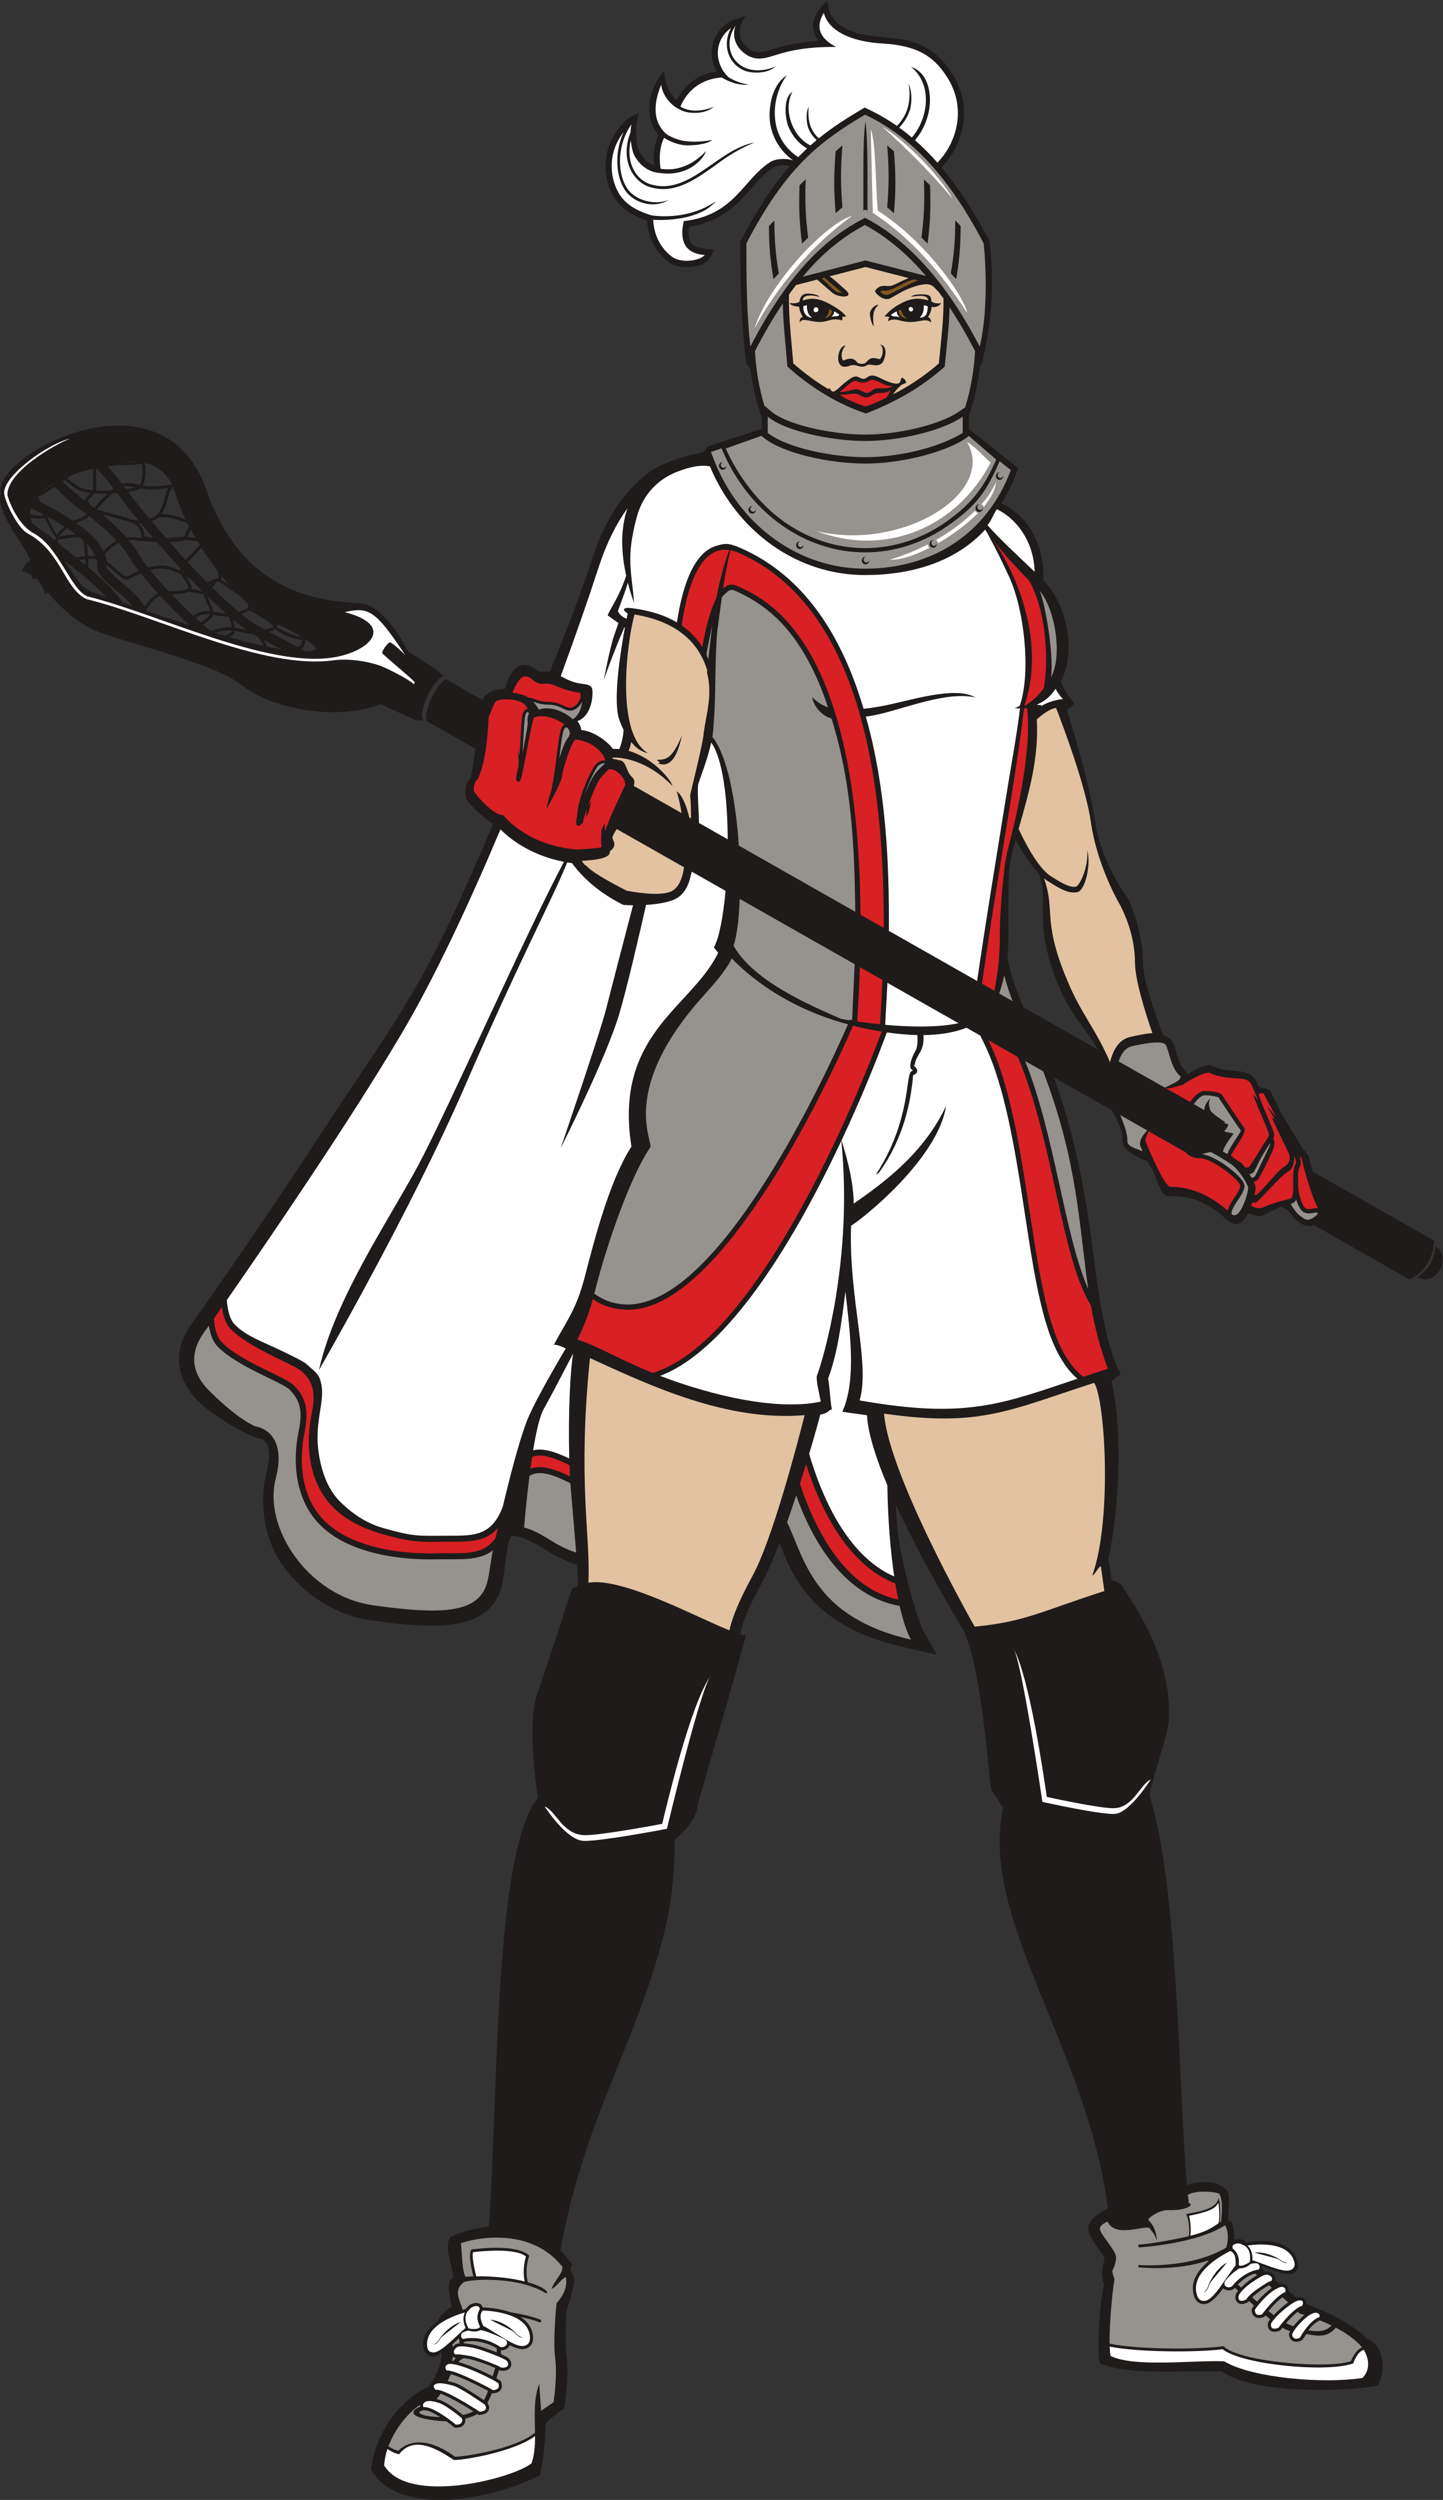 <?xml version="1.0" encoding="UTF-8" standalone="no"?>
<svg
   xmlns:dc="http://purl.org/dc/elements/1.1/"
   xmlns:cc="http://creativecommons.org/ns#"
   xmlns:rdf="http://www.w3.org/1999/02/22-rdf-syntax-ns#"
   xmlns:svg="http://www.w3.org/2000/svg"
   xmlns="http://www.w3.org/2000/svg"
   viewBox="0 0 639.48 1107.307"
   height="1107.307"
   width="639.48"
   xml:space="preserve"
   id="svg2"
   version="1.1"><rect x="0" y="0" width="639.48" height="1107.307" fill="#333333" stroke="none"/><defs
     id="defs6" /><g
     transform="matrix(1.333,0,0,-1.333,0,1107.307)"
     id="g10"><g
       transform="scale(0.1)"
       id="g12"><path
         id="path14"
         style="fill:#1e1b1a;fill-opacity:1;fill-rule:evenodd;stroke:none"
         d="m 1452.69,6080.94 -95.94,61.03 c -17.61,34.18 -82.51,150.53 -153.41,159.09 -83.16,10.05 -385.606,-2.79 -516.215,375.71 -145.996,423.07 -714.293,115.89 -684.676,-9.28 -20.688,-62 96.395,-195.3 97.109,-220.88 0.305,-10.76 -10.031,-8.61 -10.031,-8.61 l -17.207,-27.24 31.903,-12.91 c 0,0 1.437,-15.06 7.168,-14.7 5.738,0.37 9.683,2.15 9.683,2.15 0,0 28.321,-30.47 26.528,-51.62 l 12.187,4.66 c 0,0 71.34,-92.49 162.395,-129.05 91.054,-36.56 395.765,-108.27 479.656,-177.81 83.887,-69.54 289.66,-122.61 450.27,-69.54 0,0 4.98,2.01 13.22,5.39 42.36,-19.99 71.04,-32.16 113.84,-52.4 6.92,0.93 26.07,-4.6 29.68,-1.04 -24.07,12.13 27.25,137.23 66.9,145.6 0,0 -4.79,4.69 -23.06,21.45 v 0 z m -1229.94,470.8 c -2.77,-2.18 -5.566,-4.54 -8.312,-7.03 -6.625,-6.01 -12.676,-12.77 -16.446,-19.69 4.61,0.38 11.016,1.31 18.168,2.32 11.278,1.62 24.262,3.48 35.887,3.97 -9.305,6.95 -19.18,13.81 -29.297,20.43 v 0 z m -28.883,-37.08 -2.137,-6.45 -1.054,-3.19 c 3.394,-2.84 6.519,-5.54 9.301,-8.06 8.847,-8.01 22.796,-18.9 39.543,-32 l 13.152,-10.31 c 6.543,1.28 17.523,3.18 29.851,4.33 -0.316,5.12 -0.675,9.96 -1.062,14.52 v 0.02 c -1.422,16.47 -3.262,29.28 -5.133,38.02 -3.824,3.45 -7.875,6.88 -12.098,10.29 -11.726,0.45 -31.062,-2.31 -46.632,-4.53 -9.965,-1.42 -18.535,-2.65 -23.504,-2.65 l -0.227,0.01 v 0 z m -86.379,52.85 c 25.367,-17.97 54.032,-38.87 75.27,-56 0.98,2.98 1.976,5.98 3.117,9.29 -9.316,11.03 -22.883,35.71 -36.984,64.09 -3.918,-0.9 -8.496,-1.48 -13.711,-1.59 -9.063,-0.2 -20.309,0.9 -33.735,4.11 1.438,-9.14 4.207,-16.07 6.043,-19.9 v 0 z m -6.961,30.59 c 14.008,-3.65 25.473,-4.87 34.457,-4.67 3.555,0.08 6.664,0.34 9.34,0.74 l -2.23,4.58 c -15.906,8.4 -29.61,15.2 -39.121,19.81 -1.864,-7.35 -2.539,-14.23 -2.446,-20.46 v 0 z m 40.368,76.66 c 8.875,5.02 20.625,12.87 33.253,21.54 l -1.273,1.28 c -12.66,-7.57 -23.207,-15.21 -31.98,-22.82 v 0 z m 268.265,97.14 c 13.942,-0.17 29.219,0.27 42.969,1.61 -16.16,1.05 -31.07,-0.01 -42.969,-1.61 v 0 z m 74.016,-3.14 -1.211,-0.37 c 1.765,-15.56 5.375,-53.82 -7.078,-75.05 8.156,-1.53 16.308,-2.67 24.347,-2.67 17.266,0 38.254,1.48 58.868,4.49 h 0.019 c 4.516,0.66 9.008,1.4 13.438,2.21 -21.52,43.15 -55.274,63.1 -88.383,71.39 v 0 z m 92.769,-80.99 c -6.355,-5.28 -11.644,-11.34 -13.078,-17.49 v -0.01 l -0.101,-0.46 h -0.012 c -4.613,-19.62 -11.953,-50.86 -26.824,-71.61 27.609,1.91 58.343,-8.14 80.804,-16.89 -14.097,29.4 -25.328,57.8 -32.832,83.96 -2.332,8.07 -5,15.54 -7.957,22.5 v 0 z m 58.075,-140.33 c -2.821,-6 -5.188,-11.53 -7.223,-16.28 -1.352,-3.16 -2.574,-6.01 -3.707,-8.49 8.644,-0.79 17.773,-2.05 26.871,-3.54 -5.551,9.46 -10.867,18.9 -15.941,28.31 v 0 z m 35.339,-59.98 c -5.613,-7.39 -13.832,-15.83 -22.578,-24.79 -7.625,-7.84 -15.676,-16.11 -22.523,-24 20.183,-21.77 40.793,-43.37 61.289,-64.14 5.355,-0.62 9.914,-0.18 13.48,1.7 8.883,4.69 15.645,6.97 20.618,8.48 l 0.085,0.01 0.27,0.09 0.016,0.01 0.043,0.01 1.699,0.5 c 4.781,1.41 5.84,1.73 4.414,8.22 l -0.254,1.2 c -1.117,5.07 -2.34,10.67 -2.969,16.53 -18.988,24.6 -37.027,50.26 -53.59,76.18 v 0 z m 67.071,-93.25 c 1.574,-7.7 1.445,-11.51 -0.871,-13.91 7.859,-4.2 17.453,-10.73 27.531,-17.74 -9.02,10.24 -17.922,20.82 -26.66,31.65 v 0 z m 99.308,-104.14 c 0.117,-1.41 0.153,-2.65 0.102,-3.77 3.746,-1.83 7.578,-3.81 11.457,-5.9 -3.844,3.13 -7.707,6.36 -11.559,9.67 v 0 z m 74.637,-52.01 c 1.25,-1.2 2.398,-2.34 3.426,-3.43 l 0.601,1.38 c -1.332,0.66 -2.679,1.36 -4.027,2.05 v 0 z m 13.242,-6.38 c -1.211,-2.86 -2.316,-5.3 -3.402,-7.4 3.344,-4.42 19.332,-13.24 38.332,-21.05 14.68,-6.03 30.969,-11.05 44.653,-12.51 -18.509,11.13 -44.134,24.71 -79.583,40.96 v 0 z m 79.543,-80.01 c 12.78,-2 25.96,-3.88 38.89,-5.66 -7.34,-2.19 -16.31,-3.44 -26.71,-3.87 l -14.34,7.96 c 0.76,0.51 1.48,1.03 2.16,1.57 v 0 z m 16.23,28.76 c -1.45,-0.11 -2.93,-0.19 -4.48,-0.24 -0.6,-6.66 -1.58,-13.46 -4.5,-19.39 12.59,-1.93 25.5,-3.74 38.11,-5.45 l -0.33,0.46 c -3.68,4.93 -11.64,13 -28.8,24.62 v 0 z m -8.98,-19.63 c -1.67,-3.38 -4,-6.5 -7.25,-9.13 12.78,-2 25.96,-3.88 38.89,-5.66 -12.93,1.78 -26.11,3.66 -38.89,5.66 12.78,-2 25.96,-3.88 38.89,-5.66 0.26,0.07 0.5,0.18 0.76,0.26 l 0.17,0.06 c 3.09,0.98 5.92,2.1 8.38,3.44 0,0 -0.11,1.8 -2.84,5.58 -12.61,1.71 -25.52,3.52 -38.11,5.45 v 0 z m -135.234,0.1 c -5.035,12.05 -12.18,22.61 -17.813,29.9 l -3.363,1.76 c -4.195,2.18 -8.527,4.62 -12.969,7.26 -11.933,0.72 -23.297,3.2 -35.933,5.95 -7.34,1.6 -15.141,3.3 -23.711,4.78 -1.59,-9.69 -9.231,-16.28 -19.102,-20.78 39.418,-11.09 77.637,-21 112.891,-28.87 v 0 z m -246.293,69.07 c -34.219,31.72 -67.281,65.47 -96.195,96.93 -3.2,-1.02 -6.149,-2.27 -8.793,-3.79 -14.309,-8.32 -28.778,-28.66 -37.368,-42.29 0.657,-1.37 1.309,-2.76 1.942,-4.17 l -0.418,-0.2 c 43.535,-14.81 91.597,-30.84 140.832,-46.48 v 0 z m -187.453,62.48 c -44.164,54.14 -127.946,93.75 -118.305,140.52 0.586,2.83 1.285,6.25 -2.371,15.68 -8.348,1.46 -18.035,1.6 -27.531,1.09 0.422,-8.81 0.718,-18.29 0.847,-28.39 41.559,-34.5 85.875,-75.49 114.059,-117.38 10.555,-3.65 21.68,-7.52 33.301,-11.52 v 0 z m -88.871,30.8 c -39.817,43.95 -93.403,85.85 -132.079,116.08 l -8.472,6.63 c 49.324,-68.24 48.551,-91.53 119.512,-115.51 6.246,-2.12 13.281,-4.53 21.039,-7.2 v 0 z m -163.305,205.62 c 4.344,8.25 11.242,16.08 18.758,22.9 2.062,1.87 4.195,3.67 6.34,5.38 -18.282,11.63 -37.039,22.48 -54.286,31.94 -0.793,-0.47 -1.664,-0.93 -2.601,-1.35 12.918,-27.08 24.765,-49.93 31.789,-58.87 v 0 z m -72.914,118.82 3.723,-1.83 -1.961,4.33 c -0.598,-0.84 -1.204,-1.67 -1.762,-2.5 v 0 z m 17.476,-8.69 c 27.84,-14.08 69.614,-36.49 108.493,-62.38 l 3.156,0.93 c 13.348,4.08 28.574,10.45 37.738,15.96 1.582,0.94 2.856,2.15 3.86,3.51 0.308,0.42 0.597,0.87 0.871,1.32 -4.184,3.16 -8.282,6.18 -12.235,9.04 -34.679,25.06 -68.398,56.03 -94.258,81.63 -17.746,-12.2 -34.062,-23.05 -44.054,-27.46 -3.758,-1.65 -7.735,-2.99 -11.801,-4.07 2.656,-6.01 5.414,-12.21 8.23,-18.48 v 0 z m 119.211,-69.67 c 34.809,-24.15 65.938,-50.8 80.594,-76.28 3.891,-6.76 7.102,-12.79 9.758,-18.2 9.789,11.11 24.781,25.29 44.172,35.28 -27.977,29.77 -61.754,59.02 -91.52,82.03 -0.254,-0.39 -0.508,-0.77 -0.781,-1.13 -1.797,-2.44 -4.051,-4.57 -6.797,-6.22 -8.703,-5.25 -22.512,-11.19 -35.426,-15.48 v 0 z m 94.985,-104.59 c 4.004,-9.48 5.914,-16.59 6.676,-22.19 7.808,-6.15 16.253,-13.6 24.609,-20.96 v -0.03 c 18.73,-16.52 36.969,-32.59 41.715,-30.64 1.777,0.73 4.824,2.25 8.832,4.27 7.66,3.82 18.672,9.34 31.594,14.76 -13,16.59 -22.141,29.62 -26.204,37.31 -9.187,17.41 -23.546,36.27 -40.562,55.14 -21.402,-10.32 -37.375,-26.5 -46.66,-37.66 v 0 z m 6.476,-35.11 c -0.203,-1.18 -0.425,-2.3 -0.656,-3.36 -2.285,-11.09 43.539,-49.68 55.348,-59.32 26.047,-21.28 53.433,-43.63 71.937,-75.87 9.363,14.14 23.391,32.51 37.696,40.8 2.042,1.19 4.199,2.22 6.457,3.14 -22.379,24.62 -41.965,47.56 -57.29,66.66 -13.785,-5.64 -25.601,-11.55 -33.601,-15.56 -4.246,-2.12 -7.477,-3.74 -9.512,-4.58 -10.57,-4.34 -31.144,13.79 -52.277,32.43 l -0.016,-0.02 c -6.094,5.38 -12.238,10.81 -18.086,15.68 v 0 z m -38.547,29.73 c -2.355,4.77 -5.406,10.44 -9.339,17.29 -4.329,7.5 -10.446,15.21 -17.887,22.97 1.058,-7.2 2.039,-15.65 2.871,-25.25 v 0 c 0.391,-4.61 0.762,-9.5 1.086,-14.64 7.789,0.4 15.785,0.38 23.269,-0.37 v 0 z m 291.278,-49.03 c -0.067,-1.33 0.09,-2.54 0.515,-3.62 l 5.18,-2.46 -5.695,6.08 v 0 z m 138.816,-215.95 c 12.574,3.07 23.606,8.39 25.289,17.63 -19.465,1.87 -41.453,-2.94 -58.14,-8.02 10.992,-3.26 21.957,-6.48 32.851,-9.61 v 0 z m -46.211,15.92 c 17.594,6.11 45.805,13.91 70.891,11.97 -1.52,9.96 -4,17.19 -5.848,22.59 -1.883,5.51 -3.285,9.62 -3.164,13.02 h -0.027 c -15.485,-0.11 -33.031,2.08 -52.746,6.11 -5.043,-11.9 -22.973,-25.35 -33.801,-32.66 8.234,-7.2 16.488,-14.23 24.695,-21.03 v 0 z m -32.543,27.97 c 9.375,6.09 27.106,18.44 31.711,27.65 -23.308,3.42 -39.933,-5.32 -48.91,-12.08 5.711,-5.25 11.441,-10.45 17.199,-15.57 v 0 z m -24.707,22.52 c 10.078,7.94 29.383,18.87 56.449,15.38 -1.82,6.35 -5.679,14.87 -9.558,23.48 -5.223,11.53 -10.504,23.22 -11.77,32.05 l -0.144,0.02 c -13.098,2.36 -42.379,7.75 -50.446,9.23 -2.062,-1.15 -4.507,-2.17 -7.375,-3.05 -13.66,-4.2 -29.679,-5.01 -45.496,-5.8 l -3.421,-0.17 c 22.355,-23.48 46.722,-47.78 71.761,-71.14 v 0 z m -80.879,80.79 c 3.981,0.25 8.008,0.45 12.051,0.67 15.18,0.75 30.563,1.52 42.996,5.35 8.563,2.63 10.278,7.05 8.625,12.41 -2.101,6.84 -8.394,15.53 -14.859,24.46 -3.399,4.69 -6.852,9.45 -9.977,14.36 -14.961,6.97 -29.961,13.22 -43.82,16.67 -17.879,4.44 -38.195,2.04 -57.477,-3.12 16.922,-20.69 38.344,-45.09 62.461,-70.8 v 0 z m -277.957,88.27 c -0.152,6.68 -0.383,13.05 -0.668,19.1 -7.293,-0.73 -14.14,-1.73 -19.773,-2.68 6.629,-5.24 13.473,-10.73 20.441,-16.42 v 0 z m 36.461,320.89 c -0.316,-1.78 -0.492,-3.51 -0.492,-5.2 v -68.37 c 7.676,-0.45 15.645,-0.65 23.723,-0.65 8.633,0 17.371,0.23 25.972,0.66 2.84,2.41 5.664,4.72 8.453,6.87 -20.472,26.31 -40.218,48.9 -56.875,66.84 l -0.781,-0.15 v 0 z M 406,6699.45 c 18.172,4.67 36.734,0.69 55.621,-3.37 l 2.676,-0.57 c 12.832,15.61 9.535,54.04 7.711,70.5 -1.973,-0.38 -4,-0.74 -6.086,-1.05 -18.262,-2.78 -41.508,-3.56 -61.387,-3.11 -10.988,0.22 -27.894,-1.65 -46.492,-4.5 14.809,-16.63 31.191,-36.1 47.957,-57.9 v 0 z m -91.496,-32.12 c -2.043,-2.3 -4.547,-4.8 -7.184,-7.45 -5.136,-5.15 -10.929,-10.95 -14.246,-15.46 -1.097,-1.49 -4.414,-0.62 -3.312,-1.42 1.504,-1.11 2.953,-2.83 4.265,-5 1.11,-1.84 2.196,-4.14 3.153,-6.73 5.199,-3.8 10.554,-7.82 16.039,-12.03 7.367,8.73 25.328,29.31 44.402,47.31 -4.738,-0.12 -9.476,-0.2 -14.191,-0.2 -9.871,0 -19.617,0.31 -28.926,0.98 v 0 z m 105.918,-146.14 c 9.113,1.5 18.816,1.82 29.074,0.54 7.567,-0.93 15.317,-1.76 23.141,-2.47 -1.875,1.54 -3.043,3.27 -3.383,5.2 v 0.02 c -0.078,0.48 -0.117,0.93 -0.117,1.36 0,5.61 -0.383,12.01 -3.024,18.45 -2.66,6.48 -7.715,13.3 -17.113,19.99 -3.094,2.2 -8.781,4.69 -16.117,7.34 -2.41,0.72 -4.86,1.55 -7.36,2.47 l 0.012,0.04 c -18.902,6.23 -44.937,13.05 -67.18,18.87 -6.539,1.72 -12.765,3.35 -18.429,4.88 27.887,-23.17 56.656,-49.84 80.496,-76.69 v 0 z m -139.375,122.05 c 0.629,2.23 1.984,4.64 3.851,7.17 3.758,5.12 9.836,11.22 15.231,16.62 l 1.519,1.51 c -18.867,2.22 -35.031,6.26 -45.398,12.75 -13.73,8.62 -28.316,19.73 -41.57,30.64 l -6.645,-4.54 c 20.871,-20.4 46.363,-43.67 73.012,-64.15 v 0 z m 28.488,34.65 v 67.65 c 0,1.04 0.051,2.08 0.149,3.14 -9.633,-1.94 -18.75,-3.88 -26.758,-5.66 -14.606,-4.3 -28.078,-8.73 -40.504,-13.26 -5.59,-3.24 -12.039,-7.34 -18.949,-11.93 12.312,-10.05 25.613,-20.11 38.136,-27.95 10.25,-6.44 27.594,-10.17 47.926,-11.99 v 0 z m 157.875,6.58 c -1.75,-1.4 -3.676,-2.61 -5.801,-3.53 -6.586,-2.91 -19.402,-5.89 -35.629,-8.38 14.622,-20.03 39.493,-51.46 70.629,-88.78 4.551,1.6 9.196,3.44 14.004,5.47 25.27,10.64 36.242,57.31 42.246,82.89 v 0.03 l 0.114,0.44 v 0 c 1.031,4.38 3.254,8.55 6.215,12.45 -21.036,-3.06 -42.403,-4.56 -59.954,-4.56 -10.714,0 -21.312,1.81 -31.824,3.97 v 0 z m -77.586,-16.12 c -5.375,-0.45 -10.875,-0.84 -16.422,-1.14 -1.355,-1.19 -2.718,-2.42 -4.082,-3.66 -19.89,-18.1 -39.425,-40.35 -47.605,-50 7.195,-2.35 22.055,-6.24 39.183,-10.73 22.387,-5.86 48.543,-12.71 68.11,-19.22 l 0.008,0.03 1.293,-0.47 3.031,-1.04 0.027,-0.01 0.11,-0.04 c 9.847,-3.22 18.793,-4.73 27.324,-4.89 -27.246,33.06 -48.926,60.79 -62.071,79.03 -2.972,4.11 -5.949,8.16 -8.906,12.14 v 0 z m 29.457,13.4 c 13.09,1.85 24.133,4 31.699,6.2 -13.152,2.67 -26.042,4.61 -38.187,2.55 2.156,-2.88 4.32,-5.79 6.488,-8.75 v 0 z m 73.028,-260.79 c 21.914,6.32 45.695,9.65 66.816,4.39 12.367,-3.07 25.313,-8.13 38.258,-13.9 0.262,2.39 0.914,4.86 1.887,7.43 -27.274,29.41 -53.747,59.02 -78.231,87.19 -23.828,0.84 -49.297,2.67 -72.773,5.57 -6.883,0.85 -13.516,0.91 -19.852,0.34 14.149,-16.79 26.117,-33.51 34.461,-49.32 4.914,-9.31 15.199,-23.83 29.434,-41.7 v 0 z m 125.074,25.14 c 6.863,7.96 14.683,15.99 22.129,23.64 10.215,10.48 19.644,20.17 24.242,26.61 -2.363,3.79 -4.688,7.58 -6.981,11.37 -13.511,2.46 -27.386,4.48 -39.765,5.34 -6.285,-4.23 -26.641,-6.77 -53.34,-7.38 17.262,-19.55 35.293,-39.59 53.715,-59.58 v 0 z m 105.644,-70.98 -0.093,-0.02 c -2.625,-1.02 -7.661,-8.23 -13.164,-16.13 h -0.024 c -1.172,-1.68 -2.351,-3.39 -3.562,-5.08 30.453,-30.07 60.324,-57.71 87.949,-80.62 2.347,0.88 4.601,1.89 6.758,3 7.445,3.87 13.304,5.91 17.695,7.45 6.019,2.1 7.699,2.69 6.34,10.5 -0.34,1.98 -0.688,4.09 -1.024,6.29 -10.308,9.32 -20.601,19.26 -30.82,29.71 -9.699,5.83 -20.801,13.57 -31.516,21.04 -18.406,12.86 -35.632,24.87 -38.539,23.86 v 0 z m -33.48,-49.34 c 2.129,-6.38 5.668,-14.2 9.176,-21.95 4.914,-10.88 9.773,-21.61 11.172,-29.68 15.148,-3.13 28.918,-5.16 41.304,-5.87 -19.949,17.56 -40.672,36.97 -61.652,57.5 v 0 z m 13.289,41.02 c -2.293,-1.1 -4.777,-1.81 -7.426,-2.22 l 3.481,-3.46 2.55,3.64 -0.015,0.01 1.41,2.03 v 0 z m -70.148,16.58 c -3.704,1.77 -7.458,3.6 -11.247,5.45 l -2.394,1.16 c 6.844,-9.44 13.441,-18.64 16.016,-26.99 1.507,-4.89 1.796,-9.37 0.324,-13.26 9.758,-1.8 25.797,-4.73 36.754,-6.73 -13.141,13.14 -26.34,26.66 -39.453,40.37 v 0 z m -20.481,140.05 c 1.41,2.72 3.145,6.77 5.254,11.7 2.828,6.61 6.277,14.66 10.66,23.41 -1.598,3.07 -3.16,6.12 -4.691,9.17 -24.676,10.13 -66.395,26.11 -98.317,18.69 -3.25,-2.68 -6.761,-4.89 -10.566,-6.5 -3.75,-1.58 -7.402,-3.04 -11.008,-4.4 14.941,-17.77 31.188,-36.76 48.324,-56.37 13.625,0.4 26.715,1.51 36.977,3.32 6.508,1.15 14.512,1.39 23.367,0.98 v 0 z M 469,6567.27 c -2.379,-0.18 -4.777,-0.26 -7.215,-0.24 6.93,-6.26 11.145,-12.67 13.703,-18.89 3.297,-8.02 3.805,-15.51 3.821,-22.05 0.578,-1.27 7.136,-2.8 16.839,-4.33 3.84,-0.61 8.098,-1.12 12.641,-1.52 -14.098,16.38 -27.441,32.18 -39.789,47.03 v 0 z m 361.551,-289.68 c -2.153,-1.19 -5.008,-2.19 -8.625,-3.45 -4.035,-1.4 -9.414,-3.29 -16.352,-6.89 -0.832,-0.43 -1.687,-0.85 -2.543,-1.25 23.989,-19.33 46.086,-34.78 65.094,-44.66 l 12.434,-6.49 6.004,1.43 h 0.019 c 12.637,2.99 18.02,4.28 22.18,9.4 -2.809,4.11 -12.75,12.03 -25.739,21.02 -15.527,10.76 -35.101,22.44 -52.472,30.89 v 0 z m -56.176,-29.14 0.117,-0.33 c 2.133,-6.26 5.071,-14.8 6.653,-27.22 9.578,-1.59 18.097,-3.46 26.101,-5.2 4.688,-1.02 9.192,-1.99 13.609,-2.86 -14.593,10.07 -30.203,22.09 -46.48,35.61 v 0 z m 140.609,-31.94 c -4.304,-4.44 -9.961,-6.23 -20.73,-8.84 26.922,-14.17 51.766,-27.52 73.988,-39.61 9.684,-1.91 20.141,-3.75 30.969,-5.5 3.679,4.91 4.859,11.38 5.499,17.81 -15.284,1.23 -33.659,6.76 -50.022,13.49 -16.961,6.98 -31.993,15.7 -39.704,22.65 v 0 z m 53.258,-48.45 c 7.641,-4.16 14.985,-8.17 21.992,-12.03 4.024,1.49 6.899,3.76 8.977,6.53 -10.828,1.75 -21.285,3.59 -30.969,5.5 v 0 z m -91.89,12.82 c 4.003,-6.75 7.828,-14.41 10.636,-22.57 17.367,-3.72 33.914,-6.89 49.453,-9.45 -18.55,10.02 -38.671,20.76 -60.089,32.02 v 0 z M 3650.68,4818.76 c -41.79,69.21 -90.13,119.22 -123.2,193.94 -101.03,228.33 -34.94,300.42 -74.98,392.64 -35.33,36.8 -64.73,90.04 -75.98,111.76 -6.52,-23.98 -12.5,-47.48 -17.36,-70.5 -8.22,-38.8 -6.62,-154.58 -6.62,-256.16 0,-22.8 -1.39,-44.4 -3.69,-64.56 11.33,-61.07 30.39,-112.45 53.81,-166.27 l 248.02,-140.85 v 0 z m 1122.37,-653.37 c 15.02,-10.18 21.97,-24.62 23,-39.7 v -7.95 c -2.61,-39.96 -43.71,-79.93 -84.43,-53.95 46.37,26.08 58.09,72.74 61.43,101.6 v 0 z M 2978.2,3307.45 c 1.45,-35.93 4.32,-71.89 8.73,-107.85 7.74,-62.79 54.75,-260.86 85.59,-316.35 l 41.39,-74.51 -109.96,24.99 c -303.17,68.89 -368.19,233.09 -412.62,345.8 -19.44,-50.86 -38.75,-95.86 -56.27,-127.73 -62.56,-113.74 -72.4,-161.41 -73.93,-174.99 6.58,-1.91 12.7,-3.42 18.26,-4.38 -18.06,-78.57 -159.93,-556.68 -160.43,-566.07 -2.87,-54.48 -76,-113.29 -76,-113.29 0,0 2.75,-147.69 -28.68,-282.47 -87.86,-376.84 -271.75,-637.07 -351.29,-1081.479 11.49,-11.379 22.64,-24.18 33.28,-38.652 1.92,-2.598 3.84,-5.199 5.76,-7.809 -2.18,-6.058 -4.35,-12.129 -6.53,-18.18 5.72,-7.488 9.92,-17.667 12.25,-27.781 4.57,-22.789 -20.54,-96.777 -24.72,-108.847 -2.25,-45.84 -4.36,-114.563 0.69,-152.25 8.74,-65.231 -6.76,-162.961 -8.05,-171.653 -5.07,-3.469 -59.15,-39.738 -61.67,-53.367 -1.99,-82 -11.43,-130.531 -18.67,-168.652 C 1642.98,4.539 1329.99,-62.918 1233.36,100.5 c 20.66,157.012 128.13,249.5 193.13,276.941 22.47,31.789 39.69,69.68 41.58,106.2 0.1,1.871 0.09,3.808 -0.02,5.8 -9.9,-5.929 -19.92,-13.73 -28.2,-13.562 -24.96,0.551 -35.06,25.5 -33.56,47.492 2.06,29.84 24.24,52.309 49.08,70.008 2.35,7.172 6.2,14.031 12.1,20.391 14.05,15.132 24.22,23.109 34.59,28.121 -4.47,26.339 -23.32,88.929 5.72,97.39 -5.22,37.93 -36.95,121.778 -4,137.559 5.44,2.48 55.24,24.832 121.61,31.32 31.28,436.87 16.34,1244.25 163.01,1425.45 0,0 -41.58,253.8 1.43,357.04 13.5,32.36 111.07,337.53 112.14,338.07 0,0 7.57,3.8 18.08,8.1 2.16,11.08 1.6,31.83 -1.3,70.77 -34.93,10.93 -69.02,26.74 -101.78,47.82 -25.29,16.27 -68.58,40.3 -98.4,46.57 -3.41,0.72 -15.25,2.76 -18.56,0.12 -16.77,-13.37 -21.87,-133 -33.2,-171.53 -27.01,-91.83 -110.25,-120.13 -198.82,-124.76 -76.1,-3.99 -159.06,6.6 -234.45,17.08 -117.98,16.38 -222.71,85.28 -292.477,180.65 -61.708,84.36 -81.598,208.26 -54.602,312.38 6.754,26.06 15.644,74.69 -3.121,98.51 -10.137,12.87 -19.313,11.49 -29.988,15.04 -55.403,18.4 -154.891,82.08 -194.5,121.69 -79.379,79.36 -84.594,178.31 -15.715,265.22 148.758,210.36 294.426,424.91 435.023,640.71 166.17,255.03 284.82,406.48 415.56,684.05 50.92,108.11 99.15,217.63 145.44,327.87 -30.38,19.54 -84.58,69.22 -89.44,84.87 -5.7,18.38 -3.33,54.57 13.27,64.11 7.47,25.2 13.04,63.41 17.17,101.2 l -161.33,91.62 c -12.73,22.77 28.04,120.72 63.71,139.2 l 121.1,-68.76 c 9.94,17.45 22.69,24.57 32.15,29.05 4.94,2.34 21.36,7.12 43.24,7.42 8.9,36.32 38.33,111.48 101.19,65.34 22.43,-16.47 21.6,-3.33 47.21,-9.08 52.65,128.36 102.86,257.36 143.67,382.43 38.12,116.89 96.62,214.42 188.43,282.06 38.15,28.11 115.45,54.07 161.53,61.73 35.88,5.96 10.53,18.77 52.69,30.1 l 158.14,51.61 v 39.36 c -18.18,51.53 -30.41,105.46 -37.18,159.89 l -14.32,20.5 c -16.27,134.92 -19.43,260.47 -19.43,396.43 0,6.59 -0.61,4.15 2.48,10.05 55.97,107.82 108.73,185.88 162.52,246.98 -16.19,4.66 -42.33,3.22 -55.16,-5.08 -82.42,-53.34 -117.15,-171.95 -280.35,-196.92 -10.79,-67.43 28.25,-72.12 82.51,-75.82 -12.13,-36.25 -29.44,-55.16 -82.27,-57.91 -24.55,-1.26 -50.77,3.77 -68.81,17.43 -43.24,32.75 -67.15,80.42 -70.7,136.99 -36.33,11.75 -72.64,29.82 -98.15,61.24 -24.47,30.15 -40.78,75.47 -39.83,123.63 0.96,48.49 19.07,100.53 63.93,144.32 13.47,13.15 31.86,22.58 47.37,28.8 -12.03,-31.3 -14.19,-104.02 3.22,-133.15 12.07,-20.21 26.96,-34.19 46.44,-41.05 -3.2,34.76 -0.03,68.98 15.15,100.67 -17.56,20.42 -27.23,44.46 -29.65,71.83 -5.4,61.27 15.98,99.06 49.47,144.35 -2.8,-32.82 13.13,-77.06 40.35,-100.19 28.09,54.41 75.17,86.24 132.45,94.55 -23.85,45.33 -21.92,98.53 12.25,139.61 25.51,30.69 56.86,35.84 83.53,45.76 -14.84,-26.88 -27.91,-57.31 -8.24,-88.68 9.36,-14.93 25.82,-27.13 42.15,-30.71 17.66,-3.87 34.32,1.22 58.52,8.61 32.18,9.84 75.97,23.22 150.88,27.39 -5.32,6.98 -9.42,14.35 -12.27,22.11 -17.95,48.82 11.21,81.01 41.19,111.88 4.14,-32.93 13.65,-67.78 60.51,-92.19 86.46,-45.03 172.81,-12.98 265.82,-63.07 37.17,-20.01 64.9,-48.7 89.59,-87.6 34.49,-54.32 43.55,-110.2 37.15,-161.16 -7.66,-60.98 -37.8,-114.75 -72.93,-150.05 52.89,-62.78 105.76,-141.89 158.08,-242.57 l 2.31,-7.8 c 15.06,-144.57 7.85,-263.17 -26.62,-402.75 l -5.92,-7.47 c -6.37,-56.13 -18.48,-111.85 -36.89,-165.05 v -43.75 l 163.39,-129.75 c -12.52,-42 -33.49,-81.72 -54.8,-117.16 91.44,-42.08 144.84,-145.8 138.5,-255.18 75.83,-75.28 112.53,-232.73 58.71,-336.97 13.55,-34.41 31.75,-56.91 43.88,-72.08 -5.06,-12.55 -15.31,-17.16 -24.41,-20.25 22.5,-72.25 77.79,-256.41 94.08,-370.94 19.88,-139.89 112.29,-262.33 113.4,-264.67 0.16,-0.32 45.45,-100.3 45.94,-204.56 0.27,-57.91 39.78,-171.51 67.56,-244.31 11.95,-2.46 21.79,-7.31 27.79,-15.68 16.35,-22.76 16.91,-73.8 44.86,-100.2 l -0.06,-0.06 c 2.37,-2.18 5.51,-6.26 6.82,-13.19 28.12,17.53 64.22,36.4 81.35,29.72 25.08,-12.75 50.27,-15.01 72.28,-16.97 36.72,-3.28 66.02,-5.92 80.49,-45.25 l 7.34,-10.73 c 10.67,-1.18 33.75,-4.72 36.64,-13.42 1.86,-5.52 35.12,-71.52 38.42,-78.08 l 69.22,-114.17 c 4.83,-4.26 20.04,-18.76 20.82,-32.85 0.14,-2.58 4.55,-19.36 10.86,-40.95 l 403.36,-229.07 c -0.21,-20.31 -6.44,-92.02 -81.68,-129.01 l -317.03,180.04 c -12.83,-3.68 -26.89,-3.42 -40,3.37 -16.56,8.57 -32.81,26.04 -43.91,44.28 l -24.98,14.18 c -22.69,-8.8 -49.25,-23.39 -64.33,-29.67 -11.84,-4.93 -32.62,2.38 -46.14,8.31 -18.02,-35.54 -43,-52.27 -77.14,-16.64 -83.42,76.37 -154.2,72.07 -178.68,72.69 -3,0.07 -8.51,0.53 -9.68,0.53 -31.9,-0.2 -34.4,72.04 -71.16,116.5 -20.15,7.36 -83.8,33.43 -81.32,68.16 2.26,31.78 -17.09,66.52 -34.57,99.87 l -194.16,110.25 c 47.28,-126.96 95.29,-299.78 129.74,-570.46 13.03,-102.29 37.97,-316.36 93.95,-416.58 -8.89,-2.81 -22.78,-18.72 -31.66,-21.51 34.72,-140.41 30.76,-405.39 -9.71,-590.77 l 10.21,-71.23 c 14.18,-4.46 33.75,-12.26 36.88,-22.05 5.04,-15.66 168.24,-217.71 153.46,-446.68 -2.97,-45.66 -66.23,-226.22 -63.11,-249.5 95.47,-313.42 95.29,-960.44 123.13,-1292.05 51.34,15.57 106.68,14.88 135.04,-20.62 9.78,-12.22 1.67,-72.839 3.12,-98.761 0.06,-1.297 10.61,-1.539 10.66,-2.84 5.67,-16.23 9.81,-40.546 8.07,-59.82 10.1,2.313 37.73,4.383 37.68,-9.769 60.74,10.32 140.13,11 167.93,-47.93 9.35,-19.871 12.96,-42.988 -9.32,-53.5 -23.67,-11.16 -81.78,15.812 -105.9,24.789 2.54,-3.688 3.26,-7.199 2.99,-10.508 l 10.74,-9.012 c 4.1,0.832 7.6,0.852 10.29,-0.109 18.21,-6.531 24.4,-15.141 21.7,-26.941 5.43,-4.61 10.84,-9.168 16.18,-13.657 1.79,0.411 3.51,0.668 5.15,0.758 12.15,0.629 25.35,-7.918 23.97,-25.078 9.68,-7.961 18.79,-15.312 27.09,-21.769 3.43,1.089 6.6,1.66 9.43,1.66 18.83,-0.051 22.66,-9.621 21.04,-21.41 38.86,-15.293 143.63,-55.903 205.62,-118.274 47.81,-17.008 63.56,-92.609 34.94,-152.328 -56.33,-18.371 -406.48,-37.352 -519.9,45.891 -194.34,1.73 -302.87,-11.473 -405.51,25.789 -11.03,32.351 -0.39,227.25 14.42,260 -12.13,38.511 -5.67,62.281 -0.94,79.609 3.85,14.129 4.72,9.352 -17.23,40.391 -16.54,23.371 -34.94,49.379 -34.94,69.5 0,30.949 39.65,53.82 65.31,65.859 -69.37,536.36 -428.59,961.68 -348.28,1331.42 l -39.57,60.23 c -5.47,8.3 -29.37,393.24 -88.08,517.65 l 1.4,2.5 c -8.08,13.78 -137.07,223.56 -230.49,427.15 v 0" /><path
         id="path16"
         style="fill:#96938f;fill-opacity:1;fill-rule:evenodd;stroke:none"
         d="m 1742.25,3231.45 c 67.35,-19.01 99.99,-60.98 173.23,-83.38 l -19.31,230.3 c -52.43,26.36 -103.27,46.56 -135.97,23.99 -7.82,-61.93 -13.87,-124.3 -17.95,-170.91 z M 694.469,3901.78 c -16.578,-23.58 -101.106,-113.88 0.004,-215 102.004,-102 156,-120 156,-120 0,0 108,-12 66.004,-173.99 -42,-162 108.003,-390 323.993,-420.01 216,-30 348.01,-29.99 378.01,72 9.56,32.51 12.41,74.32 19.99,110.61 -47.15,-37.59 -119.72,-28.18 -188.63,-29.82 -123.99,-2.95 -288.11,19.87 -382.15,110.77 -86.401,83.53 -96.319,211.4 -74.846,315.19 13.386,64.7 6.535,101.08 -30.309,137.94 -24.836,24.83 -175.937,76.92 -240.156,144.19 -14.742,15.44 -23.379,39.69 -27.91,68.12 z M 2616.78,3249.06 c 57.4,-119.82 87.54,-316.6 411.7,-390.28 -13.79,24.81 -26.55,63.4 -37.62,111.99 -185.04,32.07 -290.88,217.86 -344.02,366.96 -10.39,-31.93 -18.95,-57.14 -30.06,-88.67 v 0" /><path
         id="path18"
         style="fill:#d82025;fill-opacity:1;fill-rule:evenodd;stroke:none"
         d="m 1894.88,3401.14 c -0.63,12.31 -1.17,24.67 -1.63,37.03 -46.85,23.3 -81.37,34.66 -107.4,31.77 -6.05,-0.68 -11.69,-2.2 -16.97,-4.61 -1.91,-12.64 -3.74,-25.55 -5.5,-38.58 6.22,2.43 12.87,4.04 20,4.83 28.69,3.18 64.43,-7.72 111.5,-30.44 z M 2986.25,2992.1 c -3.44,16.76 -6.7,34.52 -9.75,53.16 -164.08,63.48 -253.2,259.79 -296.75,396.6 -6.41,-20.97 -13.25,-42.93 -20.39,-65.39 47.81,-144.94 145.87,-347.34 326.89,-384.37 z M 737.512,3963.31 c -10.153,-14.57 -19.082,-27.36 -26.645,-38.15 2.832,-33.11 10.465,-61.52 25.965,-77.75 37.449,-39.24 108.211,-73.73 163.227,-100.54 35.722,-17.41 65.046,-31.7 76.617,-43.27 14.414,-14.42 28.064,-30.52 35.834,-55.06 7.59,-23.97 9.25,-55.61 -0.14,-101.01 -9.98,-48.25 -14.304,-110.64 -0.1,-171.02 10.68,-45.43 31.92,-89.71 69.25,-125.79 38.98,-37.69 91.64,-63.24 148.97,-79.76 71.57,-20.6 150.19,-27.11 218.88,-25.47 15.19,0.36 29.79,0.33 43.7,0.31 67.56,-0.15 118.14,-0.25 154.42,50.34 2.03,9.2 4.52,20.34 7.38,32.99 -39.23,-45.32 -92.27,-45.21 -161.53,-45.06 -13.69,0.03 -28.07,0.06 -43.22,-0.31 -70.54,-1.68 -108.06,5.31 -181.6,26.48 -60.21,17.34 -115.76,44.42 -157.33,84.61 -40.44,39.09 -63.38,86.8 -74.87,135.63 -14.95,63.53 -10.44,128.99 0.02,179.54 8.61,41.6 7.27,69.97 0.61,91 -6.48,20.46 -18.34,34.37 -30.91,46.94 -9.227,9.22 -37.185,22.86 -71.227,39.45 -56.391,27.48 -128.915,62.82 -168.934,104.74 -15.258,15.99 -23.981,41.43 -28.367,71.16 v 0" /><path
         id="path20"
         style="fill:#ffffff;fill-opacity:1;fill-rule:evenodd;stroke:none"
         d="m 2419.36,5518.02 c -0.65,135.51 -16.62,268.18 -54.85,321.65 -12.63,-58.09 -36.64,-116.62 -43.41,-138.4 -3.55,-25.23 1.7,-74.7 2.79,-129.04 l 95.47,-54.21 z m -755.55,33 c -106.89,-253.69 -221.22,-496.68 -327.32,-676.24 -174.47,-295.26 -452.314,-700.54 -582.396,-887.66 2.59,-34.59 10.203,-64.42 26.238,-81.22 37.449,-39.23 100.234,-60.38 155.25,-87.18 35.723,-17.42 74.798,-35.45 86.368,-47.03 14.41,-14.41 34.81,-25.26 42.59,-49.81 23.79,-75.13 -30.45,-141.83 1.73,-278.61 10.69,-45.43 29.67,-92.72 67,-128.8 38.99,-37.69 83.39,-68.5 140.72,-85 107.24,-30.89 120.68,-25.28 219.35,-25.48 83.67,-0.18 141.3,-0.27 177.96,95.88 22.25,93.5 53.18,214.2 79.84,284.17 18.33,48.13 71.26,143.11 129.68,242.13 -13.35,6.41 -26.72,12.4 -39.4,12.4 43.57,82.3 74.25,115.21 103.41,228.24 31.01,120.14 82.46,319.48 154.43,430.12 -59.63,375.03 200.79,462.34 288.45,644.28 -8.3,9.46 -13.07,15.63 -14.42,17.25 17.33,31.18 31.06,102.44 38.88,188.24 l -112.18,63.71 c -4.56,-9.37 -7.94,-64.87 -51.84,-89.13 -23.85,-13.18 -64.16,-18.97 -100.23,-21.22 -26.43,-116.23 -63.81,-275.67 -88.63,-360.75 -42,-144 -195,-447.01 -195,-447.01 0,0 132,387.01 150,459.01 11.94,47.75 59.51,230.11 90.19,347.51 -18.4,0.09 -31.16,0.94 -32.57,1.52 -64.46,31.71 -127.09,78.78 -169.98,138.37 -5.49,0.76 -10.89,1.6 -16.2,2.51 -54.47,-133.47 -153.85,-314.17 -337.11,-736.68 -183.25,-422.52 -487.97,-949.66 -487.97,-949.66 51,234 235.49,503.31 330.47,681.16 94.99,177.85 363.21,781.73 483.75,1007.17 -113.16,22.13 -181.78,78.4 -211.06,107.81 z m 228.71,-2090.41 c -4.38,152.87 3.99,300.73 13.04,349.06 -43.31,-83.43 -81.71,-156.4 -97.43,-183.63 -13.65,-23.68 -25.65,-76.38 -35.74,-138.29 32.3,8.22 72.08,-4.2 120.13,-27.14 z m 1080.37,-392.05 c -13.03,87.99 -21.39,193.01 -22.81,302.69 -37.44,88.98 -64.63,172.52 -67.72,232.83 -28.3,4.91 -53.67,6.92 -81.97,11.86 47.11,104.57 25.7,261.52 10.2,399.58 -12.8,-102.78 -26.02,-206.31 -57.52,-289.41 6.42,-33.96 5.97,-67.91 12.42,-101.88 -14.28,-5.42 -11.45,-12.99 -38.56,-17.88 -5.39,-21.6 -18.79,-69.9 -36.83,-130.26 37.77,-129.89 121.48,-337.55 282.79,-407.53 z M 2086.1,6618.11 c -36.02,-49.82 -68.96,-113.62 -95.61,-195.32 -35.39,-108.5 -78.34,-232.15 -126.39,-362.83 30.76,-14.99 37.87,-20.62 72.32,-25.38 20.58,-2.84 32.55,-4.5 33.33,-24.82 1.36,-35.8 -11.54,-85.53 -49.93,-98.88 7.1,-9.41 11.65,-19.51 12.5,-29.74 40.98,-3.7 86.96,-36.99 105.42,-62.79 7.17,0.29 14.25,0.07 21.24,-0.59 4.63,11.91 13.09,37 14.13,63.89 -7.15,14.32 -11.76,26.56 -13.84,32.21 -22.67,61.41 2.64,223.4 18.13,307.21 l -1.81,1.3 c -36.08,-82.79 -68.19,-174.12 -68.19,-174.12 0,0 21,110.25 34.5,147.75 3.99,11.09 8.96,25.59 13.99,40.51 l -35.69,25.61 c 7.31,21.64 35.6,54.73 61.55,131.76 -18.09,82.08 -16.43,149.33 -1.94,203.67 1.88,7.07 3.99,13.92 6.29,20.56 v 0" /><path
         id="path22"
         style="fill:#ffffff;fill-opacity:1;fill-rule:nonzero;stroke:none"
         d="m 3049.73,4867.49 c -35.47,0.9 -70.14,4.4 -101.29,8.88 -36.04,-97.36 -87.74,-224.66 -150.9,-359.16 6.46,-19.55 41.23,-127.05 40.45,-209.83 95.64,66.5 232.07,164.79 307.28,324.65 -26.05,-173.19 -273.71,-372.58 -315.82,-398.01 -8.41,-245.58 64.83,-457.05 28.28,-580.41 351.82,-62.15 471.14,-12.82 724.24,72.04 -21.91,18.95 -36.95,37.84 -53.88,65.53 -43.5,71.09 -66.96,173.28 -83.09,254.5 -45.64,229.96 -74.24,595.8 -174.8,797.34 l -11.45,22.93 -45.7,25.95 c -42.93,-17.09 -93.01,-23.78 -142.91,-24.54 3.47,-55.84 -22.27,-60.6 -28.95,-96.82 -0.7,-3.72 -3.4,-4.84 -2.83,-5.44 17.42,-12.84 12.3,-25.48 -2.58,-30.97 -0.7,-0.26 -0.6,-9.87 -2.79,-27.09 -6.35,-50.26 -23.91,-178.29 -112.05,-298.12 -3.17,-1.64 -6.1,-3.29 -8.83,-4.92 119.59,184.92 96.48,335.35 118.73,343.57 2.07,0.76 3.32,1.48 3.96,2.13 -1.93,3.67 -18.73,4.67 0.55,49.57 2.25,5.26 4.88,10.55 7.87,15.51 8.11,13.52 7.58,38.73 6.51,52.71 v 0 z M 2194.48,3735.2 c 49.12,-18.96 105.97,-38.06 173.23,-55.88 207.82,-55.05 322.21,-38.72 360.98,-29.47 -3.18,16.74 -16.31,71.45 -13.14,84.82 21.15,54.36 121.05,389.64 81.4,781.28 -153.51,-326.64 -374.49,-695.3 -602.47,-780.75 v 0 0" /><path
         id="path24"
         style="fill:#ffffff;fill-opacity:1;fill-rule:nonzero;stroke:none"
         d="m 3282.89,6561.87 c 42.95,-48.78 104.59,-104.76 156.78,-154.93 -2.95,106.49 -65.39,179.64 -125.82,207.94 -11.15,-16.56 -18.01,-38.15 -30.96,-53.01 z m -922.76,195.49 c -30.17,4.87 -61.38,0.2 -107.9,-17.61 -58.02,-22.22 -113.63,-69.75 -135.53,-151.91 -36.29,-136.11 -16.76,-177.52 -8.76,-284.7 -8.28,23.51 -15.12,46 -20.66,67.54 -14.31,-46.93 -27.08,-76.22 -33.11,-94.45 6.05,-12.65 16.35,-20.33 28.92,-25.35 1.54,7.75 2.77,13.69 3.55,17.47 -13.24,9.07 -20.27,16.91 1.95,18.96 69.48,-7.11 122.08,-25 161.87,-48.62 13.19,86.35 44.48,230.18 132.06,254.88 26.96,7.6 38.09,10.49 79.84,-7.78 216.27,-94.53 339.48,-299.96 408.64,-534.12 28.3,2.91 61.46,8.33 100.27,17.25 86,19.76 211.27,55.59 271.02,20.47 -107.62,24.3 -270.59,-53.98 -363.85,-63.58 68.08,-238.84 77.81,-493.53 76.66,-702.35 l -0.06,-9.65 293.38,-166.59 c 30.25,208.17 64.14,410.42 97.24,617.79 14.16,88.75 34.69,198.8 45.49,288.1 l -17.69,-0.06 16.83,8.69 c 38.13,111.71 14.81,322.78 -36.4,430.72 -28.75,60.61 -35.37,76.22 -71,141.97 0,0 -6.6,11.22 -7.48,12.78 -95.33,-104.58 -239.96,-151.17 -399.63,-151.17 -200.82,0 -379.1,113.67 -479.88,288.78 -13.32,23.14 -25.28,47.36 -35.77,72.54 z m 1149.19,-739.41 c -17.72,-24.35 -30.63,-38.21 -61.94,-52.5 0.65,-2.41 15.82,0.58 15.55,-4.45 12.3,9.66 48.57,22.08 71.41,22.92 -9.36,8.08 -17.74,21.05 -25.02,34.03 v 0 z M 2942.81,4901.64 c 77.64,-7.08 171.53,-10 243.79,5.28 l -236.31,134.2 -7.48,-139.48 v 0 0" /><path
         id="path26"
         style="fill:#d82025;fill-opacity:1;fill-rule:evenodd;stroke:none"
         d="m 3818.73,4547.94 c -6.17,-13 -12.34,-27.36 -11.15,-30.66 8.42,-23.38 64.18,-155.14 83.79,-154.33 26.03,1.07 102.81,-2.53 189.9,-78.44 7.62,30.1 43.32,63.67 41.7,82.81 -1.6,18.78 -92.21,90.71 -133.83,90.71 -23.34,0 -38.26,9.74 -47.54,20.13 l -122.87,69.78 v 0 z m 351.68,-213.39 c 2.46,2.5 7.77,1.69 11.91,5.73 27.02,26.37 69.95,80.82 86.39,89.33 13.89,8.54 27.4,24.28 13.5,50.03 l -0.2,0.38 c -6.29,11.64 -55.29,115.9 -55.43,116.15 l 12.33,-10.8 c -8.81,16.14 -22.7,36.93 -25.08,45.52 l 28.49,-36.18 c -10.72,21.79 -40.52,76.09 -40.91,77.22 -1.66,4.99 -10.43,2.25 -16.31,-0.24 -0.24,-12.39 35.6,-90.13 44.88,-115.31 6.37,-17.21 8.32,-22.51 2.85,-32.79 11.29,-19.87 -3.03,-43.46 -20.1,-78.83 -12.63,-26.12 -26.44,-52.71 -29.9,-56.52 -3.65,-4.07 -10.31,-6.82 -14.63,-8.46 4.73,-10.2 6.25,-16.77 6.25,-19.36 0,-5.87 -1.4,-15.11 -4.04,-25.87 v 0 z m -11.21,-34.27 c 31.15,-15.26 32.01,-6.69 73.14,7.51 17.64,6.1 37.8,12.13 55.28,14.98 23.57,3.86 0.88,87.81 19.86,115.94 3.22,4.78 0.51,15.8 -5.6,30.28 2.65,-21.21 -3.17,-47.3 -21.22,-56.13 -20.78,-10.17 -80.68,-81.92 -103.75,-101.13 -3.32,-2.77 -10.03,-0.28 -13.55,-0.57 -1.29,-3.62 -2.68,-7.25 -4.16,-10.88 v 0 z m 223.07,-8.63 c -22.15,37.6 -53.17,152.37 -53.68,161.58 -0.19,3.4 -4.41,7.92 -8.59,11.97 5.06,-15.42 6.29,-28.09 1.15,-35.71 -8.34,-12.38 -4.88,-42.04 -5.17,-69.2 0.29,-2.71 4.53,-42.69 20.02,-63.86 11.03,-15.07 31.97,-1.02 46.27,-4.78 v 0 z m -2463.5,1192.36 c 8.92,0.45 82.27,4.24 81.37,8.89 -3.8,19.58 -0.06,58.49 -0.05,58.6 l 10.11,20.42 c -0.01,-0.04 -0.01,-12.82 1.14,-27.9 16.1,49.5 56.51,130.57 65.89,151.12 8.92,19.49 -29.88,62.62 -54.06,55.08 -5.52,-5.86 -13.7,-13.2 -24.87,-26.37 -15.43,-18.15 -33.84,-68.04 -43.72,-96.12 l 9.95,17.59 c -0.09,-0.12 -3.08,-38.42 -17.38,-53.46 3.17,10.79 2.44,18.89 4.72,30.04 -8.99,-26.09 -13.4,-39.64 -13.27,-48.47 -12.96,-12.52 -24.43,-17.48 -23.04,6.09 0.15,2.61 1.27,7.73 3.15,14.56 -0.04,55.75 48.79,163.02 65.35,176.42 v 0.01 c 11.36,9.2 20.96,10.65 28.31,9.17 -7.65,37.29 -62.3,68.83 -100.12,69.73 -1.49,-2.59 -3.31,-5.17 -5.46,-7.76 -10.54,-12.59 -37.36,-94.1 -39.14,-117.54 -3.46,-22.59 -50.63,-105.08 -50.71,-105.27 3.23,22.2 10.26,43.16 16.66,64.04 8.4,43.64 13.8,85.74 18.27,120.74 5.9,46.19 10.26,80.29 18.37,90.42 2.05,2.56 4.15,4.19 6.25,5.1 -24.87,20.65 -70.37,35.17 -100,24.28 -3.34,-6.01 -5.72,-13.32 -7.17,-21.86 -13.69,-58.58 -21.8,-117.17 -35.48,-175.75 -8.13,-30.85 -18.05,-11.65 -18.05,-7.12 0.01,0 0.02,0 0.03,0 0.85,16.46 4.61,24.52 6.85,36.97 h -0.01 c 0.56,5.04 1.09,9.96 1.59,14.78 0.43,10.66 -0.36,24.76 -3.45,45.52 -0.17,-2.39 3.04,-10.64 5.93,-18.93 2.39,28.24 3.68,52.46 4.74,72.64 2.11,40 3.41,64.7 11.25,75.1 4.65,6.13 9.21,7.29 13.28,5.98 -9.45,14.35 -15.66,20.94 -31.4,26.16 -36.43,12.08 -67.71,3.82 -74.22,0.74 -7.78,-3.68 -21.65,-45.94 -25.91,-54.33 -7.15,-168.08 -38.65,-208.27 -38.73,-208.39 l -4.19,-2.88 -1.14,-2.63 c -0.06,-0.05 -7.53,-20.76 -4.67,-29.99 4.27,-13.78 67.61,-84.56 97.01,-80.7 0.22,-0.3 75.77,-101.56 246.02,-114.72 v 0 z m -215.25,520.98 c 10.27,-0.78 21.4,-2.74 32.82,-6.53 7.97,-2.65 14.83,-5.9 20.97,-9.98 12.3,1.12 33.5,-13.5 62.46,-13.5 56.2,0 68.06,-36.24 95.43,-11.03 10.94,10.06 18.83,30.03 13.14,40.35 -1.12,0.53 -2.36,0.93 -3.69,1.11 -63.57,8.77 -83.71,34.01 -115.25,29.6 -34.77,-4.86 -41,27.18 -65.51,24.4 -17.44,-1.97 -33.96,-38.46 -40.37,-54.42 v 0 z M 4092.13,4466.46 c 4.39,-2.32 7.58,-4.05 7.6,-4.07 l -0.92,-1.66 c 7.97,-5.18 16.54,-10.92 26.23,-17.22 5.88,-3.82 9.24,-10.32 13.3,-15.53 4.84,-0.86 10.39,-1.12 13.54,1.23 7.16,5.38 44.98,70.74 55.74,86.05 13.2,18.77 13.02,18.83 6.77,35.76 -10.8,29.26 -44.25,100.15 -47.91,119.99 l 17.31,-21.47 -21.93,49.78 c -8.99,25.88 -35.28,22.64 -63.66,25.19 -23.59,2.1 -50.5,4.51 -78.73,18.22 -29.04,-0.64 -88.75,-41.11 -88.96,-41.26 -14.59,-1.81 -40.02,-14.87 -55.74,-9.96 l 81.87,-46.49 c 10.39,15.1 28.89,36.87 49.16,36.87 30.47,0 51.86,-7.16 55.43,-11.03 0.2,-0.29 64.38,-98.52 74.47,-110.43 13.42,-15.81 -36.54,-73.43 -43.57,-93.97 v 0 0" /><path
         id="path28"
         style="fill:#96938f;fill-opacity:1;fill-rule:evenodd;stroke:none"
         d="m 3872.6,4692.74 35.7,17.71 c 0.29,0.1 5.12,3.66 12.74,8.93 3.82,10.38 4.86,10.21 4.94,10.19 -32.89,22.62 -39.77,90.29 -50.9,105.8 -12.19,16.96 -86.37,0.84 -111.68,-4.84 -23.4,-5.26 -36.15,-26.36 -44.47,-50.53 l 153.67,-87.26 v 0 z m -1929.92,971.18 c 12.18,30.88 26.37,61.38 37.89,74.94 13.13,15.49 22.27,23.31 28.18,28.37 1.43,1.22 2.47,2.04 3.19,2.6 -5.24,1.41 -12.62,0.74 -21.88,-6.74 l -0.01,0.01 c -9.52,-7.73 -32.26,-53.61 -47.37,-99.18 v 0 z m -170.14,311.44 c 6.63,-7.2 12.75,-15.99 19.22,-26.73 32.34,13.74 83.87,-4.06 112.33,-31.89 21.43,13.9 29.14,37.69 31.25,59.63 -8.95,-20.6 -30.81,-38.4 -55.98,-27.39 -18.74,8.19 -29.48,16.44 -59.59,16.44 -18.31,0 -35.46,5.87 -47.23,9.94 v 0 z m -35.63,-170.84 c 10.02,46.77 17.51,95.93 17.51,97.49 0,3.7 -3.35,22.48 4.43,34.23 -2.5,3.44 -5.83,6.33 -8.5,2.78 -6.11,-8.08 -7.35,-31.66 -9.35,-69.84 -0.97,-18.28 -2.11,-39.84 -4.09,-64.66 v 0 z M 4004.34,4617.93 c -1.57,10.89 4.31,22.93 18.79,39.36 -6.29,-19.5 -4.54,-18.3 -0.14,-38.06 2.24,-10.14 42.81,-36.02 50.33,-40.93 l -3.96,-2.98 13.67,-4.35 c -0.02,-15.16 -17.25,-20.6 -10.84,-24.47 l 29.2,-6.13 c -3.15,-4.16 -38.68,-51.02 -35.04,-60.67 3.22,-1.57 6.42,-3.24 9.63,-5.03 1.48,-0.7 3.04,-1.48 4.63,-2.27 10.25,29.51 47.87,74.43 44.18,78.79 -9.67,11.41 -64.65,95.27 -74.11,109.7 -6.23,1.87 -24.27,6.66 -44.88,6.66 -13.91,0 -28.07,-16.86 -36.78,-29.57 l 35.32,-20.05 v 0 z m 286.71,-311.25 c 4.73,-7.13 15.94,-33.53 46.57,-50.09 14.68,-7.95 33.26,5.26 43.77,16.98 -0.51,0.88 -1,1.81 -1.51,2.8 -3.77,7.37 -36.36,-14.43 -55.41,11.61 -6.79,9.28 -11.68,21.37 -15.11,32.94 -3.75,-7.39 -9.5,-12.56 -18.31,-14.24 v 0 z m -196.83,-34.3 c 4.88,-3.88 13.16,-7.18 23.12,3.8 18.15,20.02 32.35,69.79 32.35,84.24 0,4.18 -13.54,35.19 -42.66,66.17 -11.09,11.83 -48.73,34.76 -80.31,51.71 -9.61,0.32 -19.34,-2.91 -30.31,-6.45 48.96,-6.66 136.01,-75.19 140.66,-102.15 0,0 0,0 0.02,0 4.65,-27.3 -45.29,-71.1 -42.87,-97.32 v 0 z m 128.53,235.77 -1.64,-2.37 c -5.93,-8.42 -14.29,-22.21 -22.93,-36.35 v 0.01 c -14.25,-23.45 -25.54,-54.06 -32.89,-59.57 -3.38,-2.52 -7.44,-3.86 -11.62,-4.45 3.03,-4.6 5.65,-8.89 7.89,-12.83 4.67,2.17 9.36,3.79 10.63,5.22 16.68,34.56 33.32,69.13 49.98,103.7 0.58,2.44 0.72,4.65 0.58,6.64 v 0 z M 1859.28,5786.56 c 8.99,29.26 20.36,58.85 29.69,70.01 7.67,9.17 6.46,19.62 -0.32,29.6 -17.51,19.55 -21.86,-40.93 -27.34,-83.75 l -2.03,-15.86 v 0 z M 3724.14,4601.65 c 11.39,-26.52 25.35,-63 23.73,-85.52 -1.33,-18.65 27.64,-25.02 50.63,-34.64 -7.27,16.65 -7.19,17.17 -7.33,17.57 -7.62,21.15 21.35,50.03 21.43,50.11 l 1.25,1.54 -89.71,50.94 v 0 0" /><path
         id="path30"
         style="fill:#96938f;fill-opacity:1;fill-rule:evenodd;stroke:none"
         d="m 2367.87,6230.41 -12.97,-114.83 c -7.99,21.13 -7.37,12.02 -3.01,36.91 l 15.98,77.92 v 0 z m 457.05,-1313.96 c -18.3,2.92 -29.08,4.98 -29.24,5.03 -98.92,43.52 -290.25,123.98 -357.01,243.07 11.08,31.95 18.11,88.08 20.61,155.41 l 382.05,-216.96 -8.44,-185.72 -6.84,1.77 -1.13,-2.6 v 0 z m -368.69,580.62 c -9.82,148.35 -37.99,299.76 -88.04,361.49 2.64,15.45 4.25,30.58 4.25,44.66 l -0.02,-0.02 c 7.86,68.75 3.53,228.54 12.83,311.6 l 13.86,102.2 c 1.43,7.95 -0.28,4.85 11.96,16.94 8.44,8.34 17.23,16.78 30,11.2 112.48,-49.15 183.25,-122.06 241.1,-225.08 29.12,-51.85 51.89,-107.1 70.58,-163.5 -26.85,7.35 -52.75,33.81 -52.79,33.87 7.33,-40.21 42.5,-66.12 64.42,-71.01 66.79,-212.08 76.23,-421.33 79.06,-642.24 l -387.21,219.89 v 0 z m 865.59,-491.55 c 5.5,15.91 11.64,36.27 16.97,60.27 7.85,-31.22 17.25,-59.06 27.85,-85.72 l -44.82,25.45 v 0 z m 146.19,-258.42 c 116.31,-303.31 119.39,-517.87 150.02,-723.72 -79.51,180.02 -109.49,506.89 -209.94,757.77 l 59.92,-34.05 v 0 z m 25.94,1309.05 c 10.07,62.96 -14.73,227.52 -36.94,287.2 53.46,-66.07 74.9,-218.56 36.94,-287.2 z M 1975.74,4008.03 c 2.59,9.7 5.32,20.14 8.27,31.54 30.96,119.95 107.43,351.34 177.51,454.63 12.35,19.15 -104.97,189.46 175.47,502.04 39.18,43.68 74.47,83.02 95.9,125.83 54.49,-56.44 179.2,-163.57 386.27,-218.79 -99.39,-226.3 -446.58,-952.48 -745.4,-930.54 -38.72,2.84 -66.12,13.47 -98.02,35.29 v 0 0" /><path
         id="path32"
         style="fill:#d82025;fill-opacity:1;fill-rule:evenodd;stroke:none"
         d="m 3383.83,4794.91 c 119.61,-283.72 141.85,-660.55 243.05,-825.99 v -0.01 c 12.36,-69.22 29.29,-138.23 56.23,-210.16 -29.03,-9.2 -56.25,-18.13 -82.09,-26.74 -21.45,16.38 -40.71,39.44 -58.27,68.15 -125.05,204.41 -113.69,763.09 -257.16,1050.55 l 98.24,-55.8 v 0 z M 2266.3,6228.53 c 13.98,100.69 53.04,266.51 158.29,250.7 -18.16,-48.2 -32.46,-103.56 -43.07,-160.14 -24.93,-48.1 -39.82,-122.66 -46.46,-162.79 -15.66,25.67 -37.75,50.79 -68.76,72.23 v 0 z m 161.77,250.07 c 8.69,-1.6 17.81,-4.38 27.42,-8.57 411.52,-179.88 484.98,-776.88 482.4,-1246.48 l -77.13,43.81 c -2.71,400.39 -62.75,652.35 -138.98,813.05 -94.16,198.46 -212.74,253.79 -273.83,280.5 -16.78,7.34 -31.54,2.37 -44.41,-10.24 8.8,55.46 17.59,99.43 24.53,127.93 v 0 z m 505.62,-1428.06 c -2.17,-52.36 -4.98,-101.81 -7.93,-147.27 -28.85,2.94 -54.86,6.32 -75.94,9.38 4.03,62.94 6.9,123.08 8.7,180.58 l 75.17,-42.69 v 0 z m 536.52,969.23 c -20.6,-27.1 -44.19,-48.54 -64.82,-58.44 71.19,205.11 -20.31,432.91 -107.11,556 35.59,-49.02 82.79,-97.35 122.87,-139.92 52.5,-87.4 67.91,-252.36 49.06,-357.64 z m -152.42,-931.82 c -1.91,-13.28 -3.81,-26.72 -5.72,-40.33 -2.05,-12.36 -4.16,-23.44 -6.21,-33.04 l -41.41,23.52 c 36.84,255.6 73.3,468.19 98.21,624.21 18.69,117.05 32.81,212.01 41.85,291.15 3.15,0.07 6.58,0.33 10.12,0.72 18.36,-155.71 -47.48,-407.18 -66.25,-478.81 l -7.13,-38.2 c -4.82,-39.88 -17.38,-143.67 -17.38,-246.73 0,-11.58 -0.26,-22.9 -0.69,-33.9 l -1.09,-0.15 c 0.25,-2.13 0.53,-4.24 0.82,-6.33 -1.07,-22.21 -2.89,-43.06 -5.12,-62.11 v 0 z M 2931.11,4879 c -8.4,-23.04 -372.22,-1016.59 -761.26,-1134.06 -114.15,46.25 -184.53,90.19 -250.16,110.82 25.44,53.07 37.02,83.65 51.18,134.42 27.88,-19.95 63.17,-32.59 107.67,-34.99 329.04,-17.72 707.07,827.01 757.46,943.53 18.1,-4.68 52.46,-12.87 95.11,-19.72 v 0 0" /><path
         id="path34"
         style="fill:#ffffff;fill-opacity:1;fill-rule:nonzero;stroke:none"
         d="m 3689.18,509.609 c 0.47,-11.707 1.37,-22.148 2.79,-30.73 76.49,-39.719 281.74,-13.457 378.23,-18.297 93.65,-56.371 334.96,-75.203 459.35,-55.082 15.94,15.602 30.66,48 4.57,93.41 -22.64,-6.488 -34.96,-43.988 -35.41,-45.289 -88.28,-31.558 -369.49,-4.242 -434.06,47.199 -84.98,-11.039 -282.91,-10.25 -375.47,8.789 v 0 z m 268.24,368.262 c 48.81,12.789 62.87,20.93 93.32,41.18 4.73,15.512 2.37,52.961 -0.25,68.379 -9.4,-13.969 -11.17,-25.43 -97.44,-43.348 2.59,-9.41 7.91,-33.73 4.37,-66.211 v 0 z M 1583.24,743.148 c 62.34,0.801 118.83,-6.468 161.05,-17.027 -7.94,38.668 1.1,72.77 4.25,82.899 -36.55,30.492 -157.59,16.543 -175.79,14.242 -5.4,-13.012 6.38,-63.481 10.49,-80.114 v 0 z M 1288.22,169.41 c -6.25,-18.539 -10.14,-37.031 -11.05,-54.609 79.93,-133.91 429.29,-43.082 490.03,7.191 9.67,27.778 11.64,58.528 11.61,90.387 -70.48,-52.949 -240.42,-80.688 -269.54,-79.668 -52.62,34.309 -131.47,84.211 -182.54,19.25 -14.58,2.789 -28.65,10.23 -38.51,17.449 v 0 0" /><path
         id="path36"
         style="fill:#96938f;fill-opacity:1;fill-rule:evenodd;stroke:none"
         d="m 4179.06,746.789 -6.77,5.66 c -25.71,-7.457 -44.89,-24.199 -57.09,-36.719 3.55,-3.261 7.12,-6.531 10.76,-9.839 14.49,14.55 34.82,30.32 53.1,40.898 v 0 z m 247.83,-167.117 c -13.22,6.469 -26.32,12.168 -38.65,17.141 -16.64,-7.434 -29.45,-20.793 -38.79,-33.454 29.42,-3.418 54.38,-6.668 77.44,16.313 v 0 z m -90.17,35.34 c -11.9,3.578 -14.12,1.718 -22.52,10.418 -12.56,-9.668 -27.44,-24.91 -38.89,-38.11 2.46,-1.269 4.81,-2.359 6.96,-3.238 6.58,-2.66 12.5,-4.961 17.87,-6.992 9.84,12.922 23.12,27.09 36.58,37.922 v 0 z m -54.3,41.398 c -5.88,5.449 -12.07,11.121 -18.55,16.992 -18.52,-12.89 -35.35,-31.863 -46.58,-45.992 5.91,-4.699 11.67,-9.148 17.22,-13.301 13.32,14.442 31.08,30.52 47.91,42.301 v 0 z M 1402.76,297.141 c -2.87,-1.539 -5.81,-3.02 -8.87,-4.481 -0.44,-10.191 31.25,-16.609 69.42,-17.18 -20.7,13.102 -42.63,24.25 -53.8,22.641 l -6.75,-0.98 v 0 z m 138.25,227.328 0.31,-3.879 c 11.32,-0.61 22.91,-2.918 32.2,-4.508 14.3,-2.441 49.26,-14.16 77.76,-25.723 -0.04,4.61 0.02,9.121 0.18,13.5 -22.5,13.34 -47.5,21.954 -73.76,23.633 -10.24,0.637 -25.4,0.328 -35.48,-2.601 l -1.21,-0.422 v 0 z m 0.81,-53.117 c -7.01,-3.11 -12.93,-7.551 -18.15,-13.032 20.6,-5.211 42.64,-14.25 55.69,-19.781 17.51,-7.41 34.82,-15.527 51.77,-24.148 l 6.52,-3.332 c 2.62,8.73 5.42,17.91 8.6,27.543 -24.43,10.808 -70,26.808 -82.26,28.898 -3.55,0.621 -12.82,2.371 -22.17,3.852 v 0 z m -42.89,-53.411 c -3.45,-7.359 -6.92,-15.082 -10.67,-23 8.22,-1.691 15.9,-3.742 21.58,-5.312 16.15,-4.43 41.6,-20.84 56.03,-29.938 14.35,-9.05 28.73,-18.461 42.77,-28.152 5.52,9.52 9.94,19.832 13.97,31.113 -5.18,2.797 -10.66,5.489 -14.96,7.719 -16.4,8.551 -33.05,16.719 -49.85,24.43 -11.59,5.308 -39.47,17.89 -58.87,23.14 v 0 z m -34.06,-64.921 c -4.09,-5.95 -8.57,-11.801 -13.57,-17.508 4.77,-1.282 9.38,-2.762 13.68,-4.262 19.45,-6.73 56,-33.449 73.84,-48.988 13.57,2.968 25.69,6.968 34.96,12.109 -3.17,1.988 -6.34,3.961 -9.44,5.891 -14.75,9.199 -29.7,18.117 -44.87,26.578 -7.8,4.34 -36.18,19.719 -54.6,26.18 v 0 z m 2763.57,351.722 c -3.34,2.899 -6.72,5.809 -10.1,8.738 -13.91,-7.679 -40.12,-25.511 -55.66,-40.339 5.5,-4.821 11.01,-9.582 16.48,-14.262 13.67,16.043 32.01,33.883 49.28,45.863 v 0 0" /><path
         id="path38"
         style="fill:#96938f;fill-opacity:1;fill-rule:evenodd;stroke:none"
         d="m 1799.14,295.84 c 9.07,7.89 35.44,24.519 41.28,28.789 3.33,24.262 11.92,95.723 5.45,144.101 -8.5,63.481 4.43,184.801 4.46,185.2 14.86,16.718 37.74,46.48 31.37,85.59 -10.28,3.199 -38.02,-40.2 -48.3,-36.989 18.4,39.149 36.81,48.149 36.23,72.348 -105.42,134.141 -290.71,95.312 -337.41,78.141 4.53,-36.891 3.41,-86.801 14.7,-111.239 8.93,0.559 17.78,0.949 26.53,1.18 -5.05,20.168 -17.34,74.371 -6.27,89.18 5.28,0.718 149.5,21.629 192.39,-20.411 -0.86,-2.417 -16.06,-42.148 -4.91,-88.339 32.17,-8.961 54.51,-19.832 62.53,-30.071 3.12,-1.949 1.89,-7.949 -1.98,-6.761 -89.29,55.882 -243.74,48.343 -273.52,37.101 -33.46,-27.668 -16.16,-51.801 -3.33,-91.961 h 0.03 c 1.52,0.473 3.02,0.922 4.5,1.34 l 4.89,1.41 c 1.82,2.203 3.84,4.242 6.03,5.992 9.42,14.961 45.05,22.622 50.62,-0.492 l 1.27,-0.07 c 26.96,-1.219 61.93,-5.399 92.89,-16.539 34.56,-5.192 69.31,-12.988 98.87,-24.481 3.52,1.582 2.61,-10.07 -2.76,-8.957 -20.95,8.129 -42.65,13.918 -64.01,18 19.94,-12.75 35,-30.332 39.96,-54.5 4.73,-23.031 0.06,-44.98 -25.2,-51.3 -13.8,-3.442 -32.7,2.98 -51.06,12.109 -4.13,-10.172 -15.82,-17.969 -29.6,-16.949 0.31,-4.633 0.71,-8.992 1.1,-13.082 10.34,-4.59 18.79,-8.84 23.48,-12.168 l 0.74,-0.532 0.64,-0.64 c 6.85,-6.91 11.34,-16.891 7.85,-26.559 -5,-13.851 -21.08,-16.23 -33.83,-14.601 l -2.54,0.34 -2.1,1.48 c -0.29,0.199 -0.61,0.422 -0.95,0.629 -3.19,-9.809 -6.02,-19.098 -8.64,-27.918 4.21,-2.379 8.27,-4.84 11.83,-7.359 l 2.67,-1.883 1.09,-3.078 c 7.85,-21.989 -3.99,-35.621 -26.21,-37.411 l -3.72,-0.308 -1.13,0.808 c -4.22,-11.531 -8.92,-22.148 -14.82,-32.07 l 0.58,-0.93 c 4.13,-6.738 6.93,-14.82 4.18,-22.64 -4.19,-11.93 -17.98,-15.461 -29.17,-16.68 l -3.9,-0.43 -3.19,2.262 -1.79,1.25 c -9.63,-6.332 -23.83,-11.59 -40.37,-15.59 1.4,-6.273 0.12,-13.043 -3.52,-18.511 -6.61,-9.899 -18.35,-12.782 -29.6,-11.309 l -3.22,0.398 -2.4,2.172 c -4.74,4.297 -13.41,11.149 -23.81,18.598 -13.53,-0.699 -147.22,9.051 -99.13,42.789 4.08,1.852 7.99,3.793 11.73,5.832 -0.47,1.981 -0.69,3.848 -0.68,5.609 -44.31,-30.089 -84.12,-83.25 -104.55,-137.359 9.83,-6.84 20.86,-12.109 33.06,-14.789 12.59,13.316 72.58,64.59 187.82,-19.793 18.32,-1.66 197.71,22.84 266.44,79.711 -0.73,54.781 -5.43,112.129 14.08,162.641 2.11,-30.11 4.21,-60.211 6.33,-90.301 v 0 z m -293.4,180.961 c -0.53,-4.738 -1.36,-9.68 -2.44,-14.731 1.26,-0.121 2.54,-0.269 3.84,-0.429 3.13,4.191 6.5,7.988 10.2,11.339 l -4.01,-1.738 -4.75,3.34 c -1.03,0.719 -1.97,1.477 -2.84,2.219 v 0 z m -1.78,40.34 c 0.42,-3.082 0.82,-6.161 1.16,-9.18 2.01,2.57 4.34,5.019 6.85,7.32 l 1.27,1.168 1.57,0.692 c 3.95,1.718 8.38,2.718 13.07,3.218 -0.22,3.743 -0.38,7.571 -0.46,11.473 -1.1,1.469 -2.04,3.008 -2.78,4.598 -5.46,-5.117 -12.61,-12.032 -20.68,-19.289 v 0 z M 3681.88,925.5 c -36.61,-19.77 -31.27,-23.32 2.05,-70.418 26.15,-36.941 30.87,-43.102 22.91,-72.34 -5.98,-21.953 -14.73,-13.191 -1.63,-49.429 -2.05,-4.133 -17.87,-132.711 -16.3,-213.903 92.13,-19.73 293.77,-20.109 379.2,-8.519 44.9,-50.481 342.67,-77.332 423.12,-49.77 3.2,8.27 15.72,37.281 37.07,45.871 -21.87,26.188 -54.3,48.129 -87.3,65.528 -27.04,-31.778 -54.52,-29.372 -98.05,-21.27 -3.93,-6.738 -11.47,-17.289 -12.7,-18.68 -3.08,-3.418 -21.17,-11.929 -34.31,-3 -8.67,5.891 -12.93,18.422 -9.06,26.66 0.64,1.411 1.44,2.922 2.3,4.5 -4.38,1.719 -9.04,3.571 -14,5.641 -3.6,1.5 -7.62,3.539 -11.94,6.031 -1.76,-2.363 -3.18,-4.433 -4.24,-6.14 l -5.64,-4.422 c -41.33,-13.211 -41.31,22.191 -36.35,30.25 1.56,2.539 3.56,5.402 5.94,8.449 -5.24,4.102 -10.63,8.441 -16.13,13 -2.31,-3.18 -3.64,-5.117 -3.75,-5.219 l -3.46,-1.218 c -33.52,-11.801 -42.99,19.828 -36.64,30.148 1.66,2.711 3.69,5.691 6.01,8.859 -5.54,4.95 -11.11,9.981 -16.68,15.082 -4.72,-7.492 -27.87,-15.902 -39.47,-4.039 -7.95,8.129 -6.97,22.637 -2.48,29.93 1.53,2.488 3.48,5.16 5.72,7.938 -3.59,3.429 -7.12,6.839 -10.64,10.222 -2.27,-2.461 -3.89,-4.16 -4.86,-4.73 -12.44,-7.09 -26.21,-4.731 -34.03,2.988 -16.54,-22.891 -38.1,-48.539 -57.61,-51.918 -38.64,-6.703 -47.93,40.699 -41.39,69.598 6.21,27.39 26.01,51.851 50.66,72.379 -0.7,0.793 -1.34,1.531 -1.85,2.132 -110.18,-36.921 -228.52,-22.781 -228.95,-22.73 -4.96,1.191 -4.63,7.551 0.51,7.519 0.51,-0.058 169.69,-12.98 288.93,58.04 9.29,32.941 5.33,56.601 -3.97,74.48 -90.76,-61 -280.55,-73.719 -285.33,-73.699 0,-0.172 -8.18,5.351 -0.08,9.531 29.06,0 141.04,20.688 164.86,27.859 5.24,42.848 -7.2,68.918 -8.84,73.571 39.8,7.258 100,15.269 107.59,52.098 6.31,-10.321 7.62,-65.38 3.38,-80.309 0.53,0.359 4.46,2.519 4.96,2.898 2.27,23.043 7.25,71.133 -5.62,91.651 -5.78,7.19 -79.41,14.89 -105.2,-3.46 0.82,-8.42 4.32,-13.39 2.62,-25.468 21.64,-6.813 -6.8,-27.211 -70.27,-24.551 -26.06,-0.859 -55.74,-20.101 -63.73,-30.871 3.04,-7.68 25.6,-19.891 28.96,-70.668 -13.01,30.898 -6.64,16.547 -23.9,41.41 -14.73,12.629 -114.54,-35.242 -140.39,22.508 v 0 0" /><path
         id="path40"
         style="fill:#ffffff;fill-opacity:1;fill-rule:nonzero;stroke:none"
         d="m 1940.25,2209.12 c 45.43,-2.53 225.87,30.79 261.25,37.43 13.81,57.29 94.96,402.74 162.76,494.39 -34.19,-37.36 -146.65,-508.87 -147.12,-510.85 -3.37,-0.64 -224.62,-42.99 -277.94,-40.02 -57.06,3.18 -128.31,113.99 -128.43,114.2 37.23,-13.98 58.44,-91.2 129.48,-95.15 v 0 z m 1766.04,89.47 c -39.9,-2.53 -195.63,30.79 -226.15,37.42 -8.5,57.32 -57.97,402.76 -111.57,494.4 27.58,-37.37 96.59,-508.86 96.88,-510.83 2.89,-0.65 193.77,-42.99 240.57,-40.03 50.09,3.18 119.31,113.98 119.43,114.2 -33.44,-13.97 -56.78,-91.21 -119.16,-95.16 v 0 0" /><path
         id="path42"
         style="fill:#ffffff;fill-opacity:1;fill-rule:nonzero;stroke:none"
         d="M 232.242,6849.07 C 182.344,6830.25 23.973,6739.51 24.613,6663.21 c 0.168,-6.95 29.48,-97.05 87.184,-128.19 84.535,-45.6 123.336,-188.19 178.883,-209.85 230.82,-56.61 595.023,-237.97 816.64,-202.97 124.06,19.59 208.48,107.15 38.58,150.7 79.76,17.78 101.66,7.66 201.82,-143.35 -7.21,8.5 -40.24,38.42 -49.85,42.83 -6.37,2.94 -31.98,-31.5 -26.26,-37.12 20.77,-20.43 106.58,-90.45 107.19,-95.7 -1.39,0 0.15,-3.82 -3.29,-6.03 -17.98,18 -95.64,55.6 -110.25,60.79 -46.02,16.35 -107.79,25.16 -156.48,18.47 -235.842,-32.37 -578.702,143.86 -820.342,203.13 -74.899,33.74 -83.055,157.19 -196.516,218.5 -35.824,19.35 -78.152,112.43 -78.137,134.48 -1.379,58.83 148.809,165.64 218.457,180.17 v 0 0" /><path
         id="path44"
         style="fill:#ffffff;fill-opacity:1;fill-rule:nonzero;stroke:none"
         d="m 4146.91,845.551 c 42.09,5.691 126.84,9.871 151.84,-43.102 9.49,-20.14 5.66,-31.957 -7.25,-38.051 -17.28,-8.148 -54.64,5.684 -91.15,19.204 -13.06,4.828 -26.01,9.628 -37.03,13.211 1.62,12.75 -1.11,35.636 -16.41,48.738 v 0 z M 1545.75,623.129 c -41.32,-11.938 -121.88,-42.617 -125.92,-101.18 -1.52,-22.25 6.34,-31.5 20.6,-31.797 19.07,-0.41 48.9,27.438 78.04,54.629 10.43,9.75 20.75,19.391 29.7,27.149 -6.14,10.98 -11.9,33.011 -2.42,51.199 v 0 z m 2582.57,225.633 c 0.1,-0.043 33.77,-5.25 26.88,-57.301 -2.02,-3.391 -33.09,-20.992 -37.02,-9.449 4.95,37.179 -19.82,53.238 -19.9,53.277 -7.13,18.891 25.41,19.66 30.04,13.473 v 0 z M 1561.93,633.621 c -0.09,-0.07 -29.59,-18.531 -4.22,-63.269 3.12,-2.289 38.5,-5.7 37.95,6.418 -18.12,31.972 -0.87,56.71 -0.81,56.781 -0.22,20.16 -30.86,7.609 -32.92,0.07 v 0 z m -22.88,-98.891 c 0.12,0.051 58.56,17.231 125.9,-27.128 16.25,-1.622 28.6,14.211 14.26,25.449 -22.65,11.949 -64.73,29.578 -81.91,31.488 -10.62,-6.629 -28.61,-5.789 -39.23,-1.547 -11.23,-2.301 -17.5,-5.441 -17.56,-5.472 -7.49,-3.239 -12.42,-14.571 -1.46,-22.79 v 0 z m -24.52,-51.718 c 6.28,2.758 27.09,-1.192 51.2,-5.332 18.48,-3.149 89.07,-29.778 100.37,-37.75 23.56,-3.051 29.27,11.59 17.31,23.652 -14.87,10.52 -89.57,38.547 -111.64,42.32 -29.09,5 -42.31,6.36 -52.82,1.77 -8.94,-8.172 -15.48,-16.859 -4.42,-24.66 v 0 z m -30.24,-52.403 c 31.55,0.961 145.52,-59.289 154.8,-65.839 16.8,1.351 22.44,9.32 17.33,23.64 -16.71,11.809 -132.44,70.559 -166.63,63.059 -7.44,-4.09 -13.03,-9.899 -5.5,-20.86 v 0 z m -35.77,-64.789 c 25.44,5.711 135.09,-65.05 146.19,-72.91 21.49,2.36 25.1,11 17.32,23.649 -14.73,10.433 -83.15,57.152 -104.92,63.113 -28.42,7.808 -47.83,10.148 -56.78,6.23 -7.4,-3.261 -14.04,-6.972 -1.81,-20.082 v 0 z m -40.48,-57.488 c 28.95,4.188 96.45,-48.441 106.75,-57.769 20.25,-2.602 25.63,13.566 19.83,21.628 -12.38,11.211 -53.52,42.551 -73.01,49.309 -27.46,9.5 -39.85,8.02 -47.86,4.512 -7.49,-5.84 -9.19,-8.942 -5.71,-17.68 v 0 z m 197.19,321.238 c 43.95,-2 142.06,-13.718 155.31,-78.238 4.82,-23.531 -2.3,-35.383 -17.59,-39.211 -20.43,-5.101 -56.48,17.52 -91.7,39.641 -16.57,10.41 -32.94,20.687 -45.39,27.168 0.02,0.39 0.03,0.8 0.02,1.191 -0.02,1.379 -18.24,32.449 -0.65,49.442 v 0.007 z m 24.2,-30.461 c 11.94,-6.617 65.55,-31.929 78.56,-40.089 10.34,-11.957 20.43,-21.11 29.26,-19.129 -10.37,3.019 -16.23,6.89 -28.08,20.929 -18.91,15.801 -44.11,34.45 -79.74,38.289 v 0 z m -96.95,-7.078 c -10,-8.441 -55.35,-42.289 -66.12,-52.359 -7.89,-12.922 -15.91,-23.242 -24.12,-23.293 9,4.871 13.82,9.582 22.84,24.703 15.17,18.117 35.68,40.16 67.4,50.949 v 0 z M 4185.2,765.82 c -0.14,0 -47.72,-3.949 -89.75,-56.32 -14.24,-8.148 -31.29,1.602 -22.29,17.93 16.35,20.359 32.99,33.722 47.99,42.48 12.11,-1.84 28.24,6.27 36.39,14.551 11.09,2.418 17.97,2.051 18.03,2.059 8.04,0.011 16.66,-8.559 9.63,-20.7 v 0 z m 41.21,-38.238 c -6.74,0 -24.3,-12.141 -44.83,-25.812 -15.72,-10.481 -30.6,-23.071 -38.03,-35.11 -20.41,-12.43 -30.93,-1.097 -24.41,15.012 9.77,15.859 27.87,31.457 46.66,43.969 24.75,16.488 36.33,23.129 47.62,23.129 11.11,-3.981 20.25,-9.43 12.99,-21.188 v 0 z m 46.68,-36.57 c -29.16,-11.953 -70.82,-64.282 -76.92,-74.16 -15.82,-5.59 -23.87,-0.442 -24.41,15.007 10.94,17.801 54.76,69.43 88.73,76.371 8.28,-0.781 15.51,-3.941 12.6,-17.218 v 0 z m 56.25,-45.883 c -25.32,-5.008 -71.84,-61.617 -79.11,-73.449 -20.48,-6.571 -26.95,0.039 -24.43,15 9.67,15.722 27.27,33.109 44.98,47.539 23.13,18.863 40,28.929 49.59,28.929 7.95,-0.046 15.37,-0.796 8.97,-18.019 v 0 z m 57.91,-37.117 c -27.99,-7.891 -59.03,-55.352 -65.04,-68.25 -17.56,-10.66 -28.36,2.218 -26,12.109 7.23,15.508 21.95,32.379 37.31,46.621 21.6,20.028 33.47,23.68 42.07,23.68 8.96,-2.391 11.66,-4.602 11.66,-14.16 v 0 z m -297.02,219.34 c -39.41,-19.75 -124.74,-70.622 -113.37,-136.18 4.14,-23.922 14.96,-32.082 30.31,-29.422 20.54,3.57 45.21,39.352 69.35,74.289 11.35,16.461 22.56,32.723 31.57,43.832 -0.16,0.348 -0.32,0.711 -0.45,1.09 -0.49,1.289 4.84,37.711 -17.39,46.379 l -0.02,0.012 v 0 z m -10.99,-38.262 c -8.52,-11.039 -48.28,-56.449 -57.19,-69.391 -5.08,-15.347 -11,-27.98 -19.75,-29.738 8.34,7.059 12.29,13.039 18.01,30.969 11.55,22.402 27.76,50.07 58.93,68.16 v 0 z m 91.11,32.859 c 12.21,-3.801 65.94,-16.929 79.44,-21.918 11.91,-8.832 23,-15.199 30.5,-11.91 -9.98,0.899 -16.11,3.309 -29.84,13.738 -20.45,10.743 -47.21,22.93 -80.1,20.09 v 0 0" /><path
         id="path46"
         style="fill:#e2c2a1;fill-opacity:1;fill-rule:evenodd;stroke:none"
         d="m 2924.82,7162.29 c 10.47,-3.2 15.38,-31.52 0.59,-49.02 -24.43,6.41 -31.21,5.97 -44.02,-8.3 -5.2,-5.89 -12.64,-8.07 -21.19,-6.83 -3.75,0.53 -9.71,2.94 -11.24,5.27 -12.89,17.51 -30.46,11.74 -45.83,5.14 -10.47,14.75 -3.68,37.78 7.85,49.69 -26.98,2.12 -42.62,-87.8 12.98,-66.94 25.32,9.52 34.01,-12.25 58.68,2.14 14.72,6.61 34.29,-9.83 51.62,8.93 18.26,34.41 8.24,58.99 -9.44,59.92 v 0 z m 203.81,137.75 c -4.06,-10.31 -21.19,-16.22 -31.42,-12.39 -1.06,-14.81 -5.9,-24.8 -11.98,-33.98 5.63,-2.39 10.75,-9.63 10.1,-18.08 -7.79,5.82 -13.1,9.48 -37.26,4.77 -52.58,-10.91 -67.21,7.59 -91.35,4.27 -8.03,-0.94 -10.35,-2.45 -12.72,-5.51 -4.94,10.95 8.23,11.5 -0.78,15.56 -2.65,0.26 -10.49,0.52 -12.59,1.27 22.28,25.24 42.48,36.54 58.57,44.75 45.37,23.16 74.45,10.18 86.93,8.25 -2.91,18.77 -27.42,15.87 -57.48,11.89 8.34,9.71 41.41,8.66 51.17,6.98 15.47,-2.67 16.2,-11.71 15.96,-21.25 8.32,-8.59 24.61,-8.94 32.85,-6.53 v 0 z m -503.22,0.17 c 4.06,-10.31 23.22,-11.48 31.5,-12.49 1.06,-14.81 6.86,-25.14 11.96,-33.99 -7.19,-2.01 -11.33,-7.56 -10.12,-18.07 7.27,6.34 3.48,11.8 37.25,4.74 52.57,-10.99 56.4,8.71 90.64,4.62 8.03,-0.95 8.83,-2.21 12.27,-3.07 3.71,8.35 0.35,7.86 2.18,13.43 2.87,-1.46 9.22,-1.62 11.08,0.9 -10.06,16.02 -44.59,35.77 -59.1,43.2 -45.34,23.2 -67.99,13.15 -83.97,9.06 -0.02,16.05 17.27,16.57 28.05,16.5 7.65,-0.03 18.9,-2.54 27.73,-4.41 -8.32,9.72 -36.87,11.8 -46.64,10.14 -11.79,-2.02 -19.41,-12.48 -20.39,-27.24 -11.29,-4.91 -18.81,-5.42 -32.44,-3.33 v 0.01 z m 279.18,-77.45 c -1.33,11.63 -2.56,27.43 -0.98,39.13 2.03,15.04 8.01,23.12 16.88,32.25 -11.8,0.69 -28.22,-15.87 -28.44,-29.24 -0.16,-9.91 5.88,-36.45 12.54,-42.15 v 0.01 z m 606.33,-1268.18 c -22.07,-2.34 -52.19,-27.36 -64.06,-37.94 7.59,-132.9 -29.24,-253.5 -60.43,-363.92 12.44,-27.28 60.43,-127.56 106.77,-157.11 28.13,-17.91 64.48,-40.8 84.38,-34.55 12.07,3.8 41.68,64.34 36.85,119.77 13.19,-42.37 -5.37,-133.3 -33.04,-138.46 -30.82,-5.75 -60.2,12.85 -98.4,37.19 -4.14,2.63 -8.26,5.63 -12.31,8.91 40.71,-113.69 -10.58,-140.9 87.39,-362.31 40.09,-90.62 89.49,-148.05 132.11,-248.67 9.47,35.61 26.23,74.66 67.81,84 19.35,4.35 47.17,10.7 73.16,12.45 -25.66,74.38 -57.65,177.95 -57.87,234.64 -0.37,101.92 -44.32,179.31 -49.41,190.96 -7.27,11.77 -77.29,135.29 -97.19,275.46 -17.23,121.17 -94.18,324.15 -115.76,379.58 v 0 z M 2249.5,5677.73 c 17.79,-12.33 32.28,-45.7 41.89,-87.05 l 5.99,-3.4 c 0.2,26.55 -0.8,52.95 -2.68,76.9 -0.44,5.63 45.59,181.41 44.8,210.11 l 0.49,0.44 c 7.24,56.05 30.02,123.78 10.46,197.38 l 0.73,7.41 c -20.83,68.7 -75.67,158.41 -241.68,185.57 -26.29,-93.84 -63.31,-398.2 44.54,-460.46 -22.53,3.61 -41.02,18.66 -55.57,36.65 -2.13,-12.58 -5.55,-22.31 -8.73,-29.27 80.06,-22.3 140.96,-95.76 145.98,-116.79 -98.88,101.73 -196.39,94.47 -198.16,94.31 l -0.06,-0.03 c -0.74,-0.43 -1.47,-0.85 -2.18,-1.24 1.75,-5.15 18.33,-3.88 18.85,-7.22 30.71,1.39 23.81,-35.43 47.06,-56.23 9.35,-8.36 8.87,-18.68 5.58,-29.31 l 159.21,-90.4 c -5.79,34.23 -12.4,61.35 -16.52,72.63 v 0 z m -64.33,104.65 c 35.58,-1.48 52.75,12.82 82.37,80.98 -10.17,-40.61 -27.63,-114.63 -80.72,-92.51 16.78,3.36 -4.08,5.65 -1.65,11.53 v 0 z m -134.43,-230.42 c -6.76,-9.12 -12.22,-18.69 -15.03,-28.87 1.88,-9.83 18.46,-25.36 -8.63,-45.27 5.12,-26.46 -67.85,-29.68 -92.87,-31.37 10.69,-17.2 13.54,-14.3 17.82,-19.13 21.62,-24.36 117.45,-73.08 130.95,-79.87 14.59,-2.95 113.67,-21.93 151.4,-1.07 22.45,12.4 34.41,41.99 39.73,78.74 l -223.37,126.84 v 0 z m 1620.8,-2531.73 -11.74,82.06 c -6.07,1.45 -22.18,-31.52 -28.26,-30.08 66.04,183.91 42.99,583.08 6.04,639.8 -282.44,-90.93 -378.07,-148.12 -698.6,-102.33 15.65,-198.89 276.22,-663.44 301.37,-707.92 169.79,16.76 219.69,50.5 431.19,118.47 v 0 z M 2425.08,2889.52 c 5.19,26 22.05,81.62 76.52,180.65 66.04,120.1 149.67,440.33 173.46,534.45 -256.17,-21.93 -507.47,95.03 -713.76,189.61 -41.61,-413.04 2.1,-583.83 -5.07,-746.27 114.14,18.41 356.6,-113.85 468.85,-158.44 v 0 z m 483.59,4449.34 c 7.21,-13.84 32.35,-33.12 51.78,-22.82 26.05,13.82 40.37,24.74 68.28,34.71 72.29,25.77 71.68,3.29 91.17,-12.84 5.59,-7.47 11.17,-15.15 16.76,-23.03 0.84,-56.33 -5.04,-113.55 -10.9,-170.76 -1.46,-14.24 -2.93,-28.49 -4.45,-44.81 -33.69,-29.56 -70.68,-56.18 -110.8,-79.96 -13.6,-8.06 -27.56,-15.79 -41.9,-23.21 6.25,8.8 13.38,17.88 22.21,26.4 9.36,9.03 10.29,6.95 21.43,11.87 -1.2,10.15 -5.1,14.25 -14.42,17.42 -7.24,-7.25 5.22,-34.45 -53.79,-9.65 -11.03,4.63 -27.65,14.82 -40.45,16.5 -16.44,1.78 -20.78,-8.23 -28.77,-10.11 -18.53,-4.33 -21.69,19.67 -50.64,-1.84 -14.57,-10.82 -14.61,-9.8 -32.72,-26.68 -14.14,-13.21 -20.6,-15.55 -24.51,-13.94 l -1.38,0.8 c -3.52,2.61 -4.96,8.57 -10.22,10.02 v 0 c -0.49,-1.12 -0.97,-2.2 -1.42,-3.2 -39.91,23.9 -78.77,52.43 -116.61,85.45 -1.38,17.15 -3.22,37.23 -5.05,57.34 -5.24,57.34 -10.47,114.68 -9.38,171.43 7.87,11.01 15.74,21.58 23.59,31.73 l 70.1,18.21 c 18.62,-15.94 44.63,-39 51.92,-44.89 21.83,-16.69 76.58,-17.23 39.98,12.96 -13.71,11.31 -28.99,27.51 -50.35,42.73 l 119.1,30.94 144.43,-36.96 -0.41,-0.15 c -17.97,-5.95 -39.98,-18.33 -51.25,-22.89 -17.4,-7.03 -23.11,-0.41 -39.37,-3.5 -8.62,-1.64 -18.42,-9.07 -21.96,-17.27 v 0 0" /><path
         id="path48"
         style="fill:#d82025;fill-opacity:1;fill-rule:evenodd;stroke:none"
         d="m 2791.19,7004.86 c 17.81,-1.97 33.4,5.36 48.63,7.89 23.44,3.89 32.78,-17.17 48.87,-9.99 14.01,6.24 13.65,11.78 22.87,12.94 19.92,2.52 35.3,-2.26 57.25,7.67 -31.95,2.54 -31.49,9.03 -52.52,17.34 -27.46,10.87 -22.93,-3.58 -43.85,-4.78 -32.15,-1.85 -19.51,20.95 -60.15,-14 -6.66,-5.71 -11.98,-11.32 -21.12,-17.07 h 0.02 z m -0.72,-9.5 c 6.6,-3.22 11.76,-6.7 16.11,-10.21 21.9,-10.67 44.12,-20.04 66.7,-28.09 1.97,0.08 4.04,0.19 6.19,0.34 l 4.55,0.33 c 21.59,8.56 42.5,17.72 62.7,27.47 l 0.66,1.16 c 3.52,6.25 13.03,19.33 14.16,24.07 -15.02,-10.92 -36.15,-9.08 -43.63,-9.55 -16.27,-1.02 -19.98,-13.76 -38.03,-14.53 -17.69,-0.75 -19.33,13.25 -41.95,12.44 -9.82,-0.35 -32.36,-4.39 -47.46,-3.43 v 0 0" /><path
         id="path50"
         style="fill:#7f5820;fill-opacity:1;fill-rule:evenodd;stroke:none"
         d="m 2731.6,7381.79 c 14.01,-12.14 25.98,-25.38 40.92,-38.2 6.39,-5.48 17.23,-11.39 26.19,-9.12 -8.79,8.76 -33.79,28.62 -41.52,35.79 -3.42,3.17 -9.06,8.28 -16.55,13.88 l -9.04,-2.35 z m 194.63,-44.31 c 10.7,-10.48 20.02,-14.78 37.36,-5.43 28.54,15.4 58.89,30.76 78.23,39.16 2.52,1.09 6.68,2.31 11.62,3.32 l -14.81,3.79 c -14.31,-3.36 -27.58,-9.34 -34.1,-12.79 -14.14,-7.53 -46.09,-25.47 -60.84,-24.79 -12.42,0.57 -6.54,3.05 -17.46,-3.26 v 0 0" /><path
         id="path52"
         style="fill:#ffffff;fill-opacity:1;fill-rule:evenodd;stroke:none"
         d="m 2716.29,7270.64 c 8.38,3.94 3.81,17.8 -5.25,14.97 -10.79,-3.34 -6.98,-20.72 5.25,-14.97 v 0 z m 275.45,-18.07 c -20.18,5.95 -21.6,-0.74 -29.61,8.26 4.82,4.14 13.92,9.15 18.65,11.44 1.08,-7.99 3.3,-14.06 10.96,-19.7 v 0 z m -228.3,1.22 c 11.27,4.57 22.77,-1.31 27.05,7.8 -7.56,4.6 -12.44,8.33 -17.17,10.63 -0.51,-7.93 -3.34,-13.01 -9.88,-18.43 v 0 z m -92.54,36.12 c -2.05,-26.4 14.06,-38.52 29.24,-38.6 -7.31,3.78 -12.17,11.76 -13.79,16.06 -3.15,8.27 -4.51,18.13 -3.46,25.29 l -11.99,-2.75 z m 413.42,-0.52 c -0.67,-36.13 -13.5,-36.51 -27.02,-38.36 12.74,12.34 14.5,27.76 13.95,41.58 l 13.07,-3.22 z m -57.87,-17.03 c -8.66,3.22 -6.41,16.41 3.2,14.2 9.2,-2.11 6.54,-17.84 -3.2,-14.21 v 0.01 0" /><path
         id="path54"
         style="fill:#7f5820;fill-opacity:1;fill-rule:evenodd;stroke:none"
         d="m 2741.05,7249.08 c 3.48,1.3 9.73,2.99 15.02,6.51 4.32,0.96 10.02,13.01 9.95,17.94 -2.72,2.79 -6.64,4.79 -9.09,6.25 -0.41,-11.36 -5.35,-21.67 -15.88,-30.7 v 0 z m 275.4,-0.35 c -20.98,0.62 -28.27,15.68 -29.46,25.82 3.85,2.14 6.47,2.96 8.42,3.35 3.28,-13.79 9.98,-23.86 21.04,-29.18 v 0.01 0" /><path
         id="path56"
         style="fill:#ffffff;fill-opacity:1;fill-rule:nonzero;stroke:none"
         d="m 3116.48,7766.49 c 58.6,59.3 101.65,174.7 32.37,283.8 -45.55,71.72 -101.51,105.34 -214.26,111.92 -112.83,6.58 -181.48,45.56 -195.82,101.99 -28.65,-47.32 -14.1,-84.89 40.94,-113.32 -185.82,1.88 -217.31,-48.89 -272.23,-36.84 -39.1,8.58 -82.03,54.18 -61.97,107.39 -57.33,-82.76 13.96,-183.84 132.79,-135.82 -30.51,-26.84 -83.5,-20.89 -100.12,-14.57 -57.3,21.79 -78.29,86.34 -48.06,142.78 -63.36,-47.26 -50.59,-125.05 -7.58,-163.93 19.61,-12.18 38.53,-18.49 65.78,-24.89 -50.04,-2.45 -86.94,23.83 -88.96,24.37 -60.04,-4.01 -110.56,-34.91 -137.45,-96.82 29.58,-17.29 68.89,-17.69 110.67,-0.8 -30.49,-26.84 -83.49,-20.89 -100.1,-14.58 -5.71,2.17 -11.07,4.78 -16.08,7.79 -28.2,13.1 -56.46,49.67 -58.01,81.25 -28.81,-70.27 -25.78,-126.15 16.38,-164.32 l -0.04,-0.06 c 14.41,-9.68 36.98,-19.49 57.14,-22.86 31.93,-5.34 71.85,-2.11 96.79,3.1 -21.54,-17.48 -79.02,-20.38 -98.92,-17.05 -22.51,3.77 -44.75,12.45 -61.94,24.22 -15.32,-31.72 -16.81,-66.65 -11.75,-103.08 58.1,-9.37 111.13,15.64 151.29,59.19 -11.92,-34.14 -50.82,-57.9 -70.09,-65 -24.96,-9.21 -51.72,-12.58 -79.47,-8.74 -36.33,2.27 -65.42,19.13 -87.41,55.91 -6.76,11.31 -11.32,32.14 -13.17,53.33 -15.15,-60.44 6.84,-121.03 56.28,-142.9 2.96,-1.32 5.97,-2.45 8.99,-3.38 129.14,-39.5 222.62,115.97 345.89,138.95 -74.96,-31.02 -117.68,-67.43 -136.7,-80.72 -66.02,-46.12 -131.44,-91.82 -211.75,-67.26 -27.58,8.44 -52.1,31.05 -65.53,61.69 -12.03,27.47 -15.63,62.27 -4.45,101.65 1.76,6.23 3.9,12.57 6.43,19.01 0.3,10.06 1.36,19.16 3.25,26.15 -43.5,-59.35 -51.5,-151.61 -16.94,-209.57 26.34,-44.17 93.54,-60.57 140.53,-41.98 -55.11,-32.45 -122.14,-6.74 -148.24,37.04 -30.91,51.81 -29.35,130.13 -1.52,188.46 -62.52,-78.92 -42.8,-177.67 -0.59,-224.26 25.74,-28.41 62.25,-43.35 94.86,-52.85 36.1,-4.43 73.93,-3.24 110.37,4.41 36.39,7.64 71.42,21.71 101.93,42.99 -49.87,-59.51 -160.43,-64.98 -208.56,-61.68 3.06,-54.26 26.22,-95.25 62.42,-122.68 29.43,-22.3 91.89,-14.64 109.17,5.67 -66.33,4.38 -85.15,47.79 -69.6,112.61 169.76,20.09 195.31,136.78 286.58,195.85 18.98,12.29 54.53,14.18 76.95,5.46 -42.22,30.75 -68.43,73.66 -76.48,122.62 -6,36.51 -1.7,123.87 55.58,160.77 -30.86,-40.66 -46.89,-101.39 -37.67,-157.6 7.6,-46.22 33.34,-86.54 74.98,-114.55 l 29.78,29 c -28.12,15.63 -50.02,42.36 -63.02,74.72 -7.62,18.99 -19.83,91.37 13.96,113.21 -32.13,-61.48 2.25,-150.55 60.18,-177.88 6.87,6.1 13.79,12.01 20.74,17.76 -12.23,10.97 -21.48,24.12 -27.64,39.51 -5.5,13.78 -10.09,49.84 1.21,71.43 -4.47,-42.21 3.91,-79.16 33.7,-104.99 48.8,39.39 97.14,69.38 152.36,102.12 38.22,-18.09 68.89,-34.41 107.13,-61.19 36.93,37.49 48.04,84.77 38.98,140.28 14.14,-31.55 9.06,-72.55 4.01,-87.88 -7.27,-21.97 -19.26,-41.12 -35.36,-57.81 14.03,-10.12 28.09,-21.07 42.17,-32.96 55.43,64.32 69.42,176.66 -2.91,234.67 56.76,-18.96 64.16,-84.26 62.95,-116.21 -1.74,-46.14 -20.19,-93.24 -49.55,-127.48 26,-22.79 50.76,-47.75 74.41,-74.56 v 0 0" /><path
         id="path58"
         style="fill:#96938f;fill-opacity:1;fill-rule:evenodd;stroke:none"
         d="m 3241.66,7140.3 c -3.57,-66.32 -15.02,-129.3 -32.91,-186.88 l -19.45,-13.44 c -32.27,-22.28 -81.19,-40.88 -134.96,-54.28 -58.73,-14.63 -123.07,-22.9 -177.93,-22.9 -56.16,0 -125.51,8.64 -186.7,23.89 -52.97,13.2 -99.36,31.08 -124.55,52.12 l -24.01,20.08 c -16.93,56.09 -27.77,117.18 -31.23,181.4 l 2.6,4.99 c 30.33,58.39 60.27,109.05 89.94,153.2 1.08,-69.91 9.88,-139.82 15.18,-209.73 81.54,-72.52 168.4,-124.85 260.88,-155.83 101.81,38.88 189.59,90.51 262.3,155.83 6,65.54 14.67,131.08 16.11,196.62 27.43,-41.19 54.91,-87.65 82.13,-140.09 l 2.6,-4.98 z m -163.24,249.68 -201.27,51.49 -208.48,-54.15 c 11.25,13.47 22.44,26.11 33.62,37.99 58.34,62.07 115.91,103.44 173.34,133.93 52.1,-28.1 109.55,-69.4 169.1,-131.87 11.17,-11.71 22.4,-24.15 33.69,-37.4 v 0.01 0" /><path
         id="path60"
         style="fill:#96938f;fill-opacity:1;fill-rule:evenodd;stroke:none"
         d="m 2481.43,7498.09 c 131.4,253.08 243.71,338.53 394.27,427.77 128.73,-60.91 262.97,-174.69 394.46,-427.77 10.91,-104.37 10.33,-247.89 -13.09,-342.77 -131.48,253.07 -269.02,369.66 -381.37,427.7 -124.63,-63.79 -249.76,-174.78 -381.17,-427.7 -12.28,108.88 -13.1,226.51 -13.1,342.77 v 0 z m 694.39,76.42 c 2.99,-3.12 5.98,-6.23 8.97,-9.34 2.96,-3.09 5.95,-6.2 8.94,-9.32 -0.14,-31.85 -1.09,-62.45 -3.67,-92.06 -2.54,-28.95 -6.6,-57.03 -11.19,-84.2 -2.99,3.08 -5.98,6.21 -8.95,9.31 -2.99,3.1 -5.97,6.2 -8.94,9.34 4.57,27.14 8.65,55.22 11.19,84.19 2.58,29.61 3.53,60.21 3.65,92.08 v 0 z m -291.86,168.38 v -135.68 l -6.66,3.19 -6.99,-3.19 v 136.04 c 0,53.39 1.14,124.39 6.82,160.03 5.02,-34.34 6.83,-106.88 6.83,-160.39 v 0 z m -83.24,81.06 c -3.77,-3.29 -7.52,-6.59 -11.29,-9.87 -3.75,-3.28 -7.52,-6.56 -11.27,-9.85 -2.95,-36.91 -4.84,-72.45 -4.72,-107 0.1,-33.8 2.07,-66.75 4.72,-98.69 3.75,3.25 7.52,6.55 11.27,9.84 3.75,3.28 7.52,6.55 11.29,9.86 -2.67,31.92 -4.65,64.87 -4.74,98.69 -0.12,34.55 1.77,70.1 4.74,107.02 v 0 z m -122.11,-113.12 c -3.41,-3.27 -6.81,-6.53 -10.23,-9.78 -3.4,-3.24 -6.8,-6.5 -10.22,-9.76 -1.32,-34.86 -1.68,-68.4 -0.21,-100.93 1.43,-31.81 4.59,-62.75 8.36,-92.71 3.42,3.23 6.82,6.49 10.23,9.74 3.4,3.25 6.82,6.49 10.22,9.77 -3.77,29.93 -6.94,60.87 -8.38,92.7 -1.45,32.53 -1.09,66.07 0.23,100.96 v 0.01 z m -104.27,-136.32 c -2.99,-3.12 -5.96,-6.23 -8.95,-9.34 -2.99,-3.09 -5.96,-6.2 -8.94,-9.32 0.11,-31.85 1.09,-62.45 3.67,-92.06 2.52,-28.95 6.6,-57.03 11.17,-84.2 2.99,3.08 5.98,6.21 8.96,9.31 2.97,3.1 5.96,6.2 8.95,9.34 -4.59,27.14 -8.67,55.22 -11.19,84.19 -2.58,29.61 -3.56,60.21 -3.67,92.08 v 0 z m 375.11,249.44 c 3.77,-3.29 7.52,-6.59 11.27,-9.87 3.75,-3.28 7.52,-6.56 11.27,-9.85 2.97,-36.91 4.85,-72.45 4.75,-107 -0.12,-33.8 -2.07,-66.75 -4.75,-98.69 -3.75,3.25 -7.52,6.55 -11.27,9.84 -3.75,3.28 -7.52,6.55 -11.27,9.86 2.68,31.92 4.65,64.87 4.75,98.69 0.1,34.55 -1.78,70.1 -4.75,107.02 v 0 z m 122.09,-113.12 c 3.42,-3.27 6.82,-6.53 10.24,-9.78 3.4,-3.24 6.81,-6.5 10.21,-9.76 1.33,-34.86 1.68,-68.4 0.24,-100.93 -1.45,-31.81 -4.61,-62.75 -8.38,-92.71 -3.4,3.23 -6.82,6.49 -10.22,9.74 -3.42,3.25 -6.81,6.49 -10.23,9.77 3.77,29.93 6.93,60.87 8.38,92.7 1.46,32.53 1.11,66.07 -0.24,100.96 v 0.01 0" /><path
         id="path62"
         style="fill:#96938f;fill-opacity:1;fill-rule:evenodd;stroke:none"
         d="m 3221.04,6858.35 91.03,-78.6 c -43.26,-98.71 -87.07,-150.65 -166.76,-206.85 -79.27,-55.91 -172.11,-87.33 -269.53,-87.33 -97.05,0 -189.88,31.75 -269.24,87.86 -79.63,56.29 -150.27,145.34 -193.67,243.2 l 119.02,42.25 v -0.94 l 8.17,-6.42 c 32.48,-25.55 84.59,-45.98 142.3,-60.35 63.81,-15.9 135.14,-24.59 194.05,-24.6 57.14,-0.01 121.19,8.16 181.34,23.13 49.83,12.41 122.56,35.71 163.29,68.65 z m 102.05,-120.48 c 0.54,0 1.09,-0.04 1.62,-0.12 -4.42,-0.71 -7.82,-4.68 -7.82,-9.47 0,-5.29 4.15,-9.57 9.24,-9.57 4.61,0 8.44,3.51 9.12,8.1 0.08,-0.56 0.12,-1.12 0.12,-1.69 0,-7.04 -5.51,-12.75 -12.28,-12.75 -6.78,0 -12.29,5.71 -12.29,12.75 0,7.04 5.51,12.75 12.29,12.75 z m -920.59,33.67 c 0.56,0 1.11,-0.04 1.64,-0.11 -4.42,-0.71 -7.81,-4.68 -7.81,-9.47 0,-5.29 4.13,-9.58 9.23,-9.58 4.62,0 8.42,3.52 9.11,8.11 0.08,-0.55 0.12,-1.12 0.12,-1.7 0,-7.03 -5.5,-12.75 -12.29,-12.75 -6.78,0 -12.28,5.72 -12.28,12.75 0,7.04 5.5,12.75 12.28,12.75 v 0 z m 98.26,-145.9 c 0.55,0 1.1,-0.04 1.62,-0.11 -4.41,-0.71 -7.81,-4.69 -7.81,-9.48 0,-5.28 4.14,-9.57 9.24,-9.57 4.61,0 8.44,3.51 9.12,8.1 0.08,-0.55 0.12,-1.12 0.12,-1.69 0,-7.04 -5.51,-12.75 -12.29,-12.75 -6.78,0.01 -12.28,5.71 -12.28,12.75 0,7.04 5.5,12.75 12.28,12.75 v 0 z m 158.28,-117.58 c 0.57,0 1.12,-0.04 1.64,-0.11 -4.41,-0.71 -7.81,-4.68 -7.81,-9.47 0,-5.29 4.14,-9.58 9.24,-9.58 4.61,0 8.44,3.52 9.12,8.11 0.06,-0.55 0.1,-1.12 0.1,-1.7 0,-7.03 -5.49,-12.75 -12.29,-12.75 -6.77,0 -12.26,5.72 -12.26,12.75 0,7.04 5.49,12.75 12.26,12.75 v 0 z m 218.34,-50.99 c 0.57,0 1.12,-0.05 1.64,-0.12 -4.43,-0.71 -7.81,-4.67 -7.81,-9.46 0,-5.3 4.14,-9.59 9.22,-9.59 4.63,0 8.46,3.52 9.14,8.11 0.06,-0.55 0.1,-1.12 0.1,-1.69 0,-7.04 -5.49,-12.75 -12.29,-12.75 -6.77,0 -12.26,5.71 -12.26,12.75 0,7.04 5.49,12.75 12.26,12.75 v 0 z m 225.16,55.24 c 0.57,0 1.11,-0.03 1.64,-0.11 -4.41,-0.71 -7.81,-4.68 -7.81,-9.47 0,-5.29 4.14,-9.59 9.24,-9.59 4.6,0 8.43,3.52 9.12,8.12 0.06,-0.56 0.09,-1.12 0.09,-1.7 0,-7.04 -5.48,-12.75 -12.28,-12.75 -6.78,0.01 -12.27,5.71 -12.27,12.75 0,7.04 5.49,12.75 12.27,12.75 v 0 z m 152.85,118.99 c 0.55,0 1.09,-0.04 1.62,-0.11 -4.41,-0.71 -7.79,-4.68 -7.79,-9.47 0,-5.28 4.12,-9.58 9.22,-9.58 4.61,0 8.44,3.52 9.12,8.11 0.08,-0.55 0.12,-1.12 0.12,-1.7 0,-7.04 -5.51,-12.74 -12.29,-12.74 -6.78,0 -12.28,5.7 -12.28,12.74 0,7.04 5.5,12.75 12.28,12.75 v 0 z m 67.64,143.14 37.63,-29.49 c -79.18,-212.33 -261.99,-327.66 -484.88,-327.66 -215.04,0 -408.03,136.4 -496.32,347 -3.21,7.68 -13.05,32.7 -15.98,40.57 l 35.36,12.25 c 2.04,-4.61 10.13,-23.43 12.27,-27.96 44.44,-94.26 109.79,-172.28 187.74,-227.39 81.64,-57.71 177.09,-90.35 276.93,-90.35 100.14,0 195.63,32.31 277.17,89.82 81.84,57.72 120.78,100.12 165.08,201.37 l 5,11.84 v 0" /><path
         id="path64"
         style="fill:#96938f;fill-opacity:1;fill-rule:evenodd;stroke:none"
         d="m 2552.36,6922.3 c 58.87,-49.19 215.8,-80.75 324.05,-80.75 108.22,0 252.95,31.57 324.16,80.75 0,-8.98 0,-17.96 0,-26.93 0,-8.98 0,-17.95 0,-26.92 -82.13,-50.59 -215.94,-80.73 -324.16,-80.72 -108.25,0.02 -259.71,30.14 -324.05,80.72 0,8.97 0,17.94 0,26.92 0,8.97 0,17.95 0,26.93 v 0 0" /><path
         id="path66"
         style="fill:#ffffff;fill-opacity:1;fill-rule:evenodd;stroke:none"
         d="m 3215.55,7266.9 c -82.27,126.98 -178.83,243.72 -313.87,332.9 -2.27,92.56 -4.55,185.1 -6.82,277.65 17.29,-44.85 15.45,-180.38 23.19,-270.57 160.15,-101.92 288.04,-286.01 297.5,-339.98 v 0 0" /><path
         id="path68"
         style="fill:#ffffff;fill-opacity:1;fill-rule:evenodd;stroke:none"
         d="m 2508.67,7215.91 c 41.72,137.83 231.66,347.11 324.77,373.98 -135.74,-96.13 -256.8,-245.75 -324.77,-373.98 v 0 0" /><path
         id="path70"
         style="fill:#ffffff;fill-opacity:1;fill-rule:evenodd;stroke:none"
         d="m 2713.01,6542.68 c 235.54,-89.58 469.43,15.59 580.33,226.84 -25.14,22.34 -46.23,49.05 -78.54,68.88 100.34,-170.04 -219.55,-365.59 -501.79,-295.72 v 0 0" /><path
         id="path72"
         style="fill:#ffffff;fill-opacity:1;fill-rule:evenodd;stroke:none"
         d="m 2958.63,6447.06 c 32.41,-1.74 80.28,13.42 131.14,39.25 -3.09,2.99 -5.04,7.11 -5.16,11.69 -39.59,-20.3 -81.82,-37.37 -125.98,-50.94 v 0 z m 160.06,54.93 c 47.03,27.03 94.57,61.98 133.11,100.12 -4.42,0.93 -8.13,3.65 -10.39,7.36 -37.89,-37.06 -81.64,-69.51 -129.85,-96.91 3.6,-2.45 6.21,-6.2 7.13,-10.57 v 0 z m 151.95,119.83 c 27.95,38.4 33.79,48.93 41.82,83.85 -19.28,-34.44 -22.66,-44.63 -49.63,-74.08 3.79,-2.03 6.66,-5.56 7.81,-9.77 v 0 0" /><path
         id="path74"
         style="fill:#ffffff;fill-opacity:1;fill-rule:evenodd;stroke:none"
         d="m 2933.71,7885.32 c 74.83,-43.29 191.95,-164.24 233.34,-238.69 -70.1,83.76 -152.32,166.25 -233.34,238.69 v 0 0" /></g></g></svg>